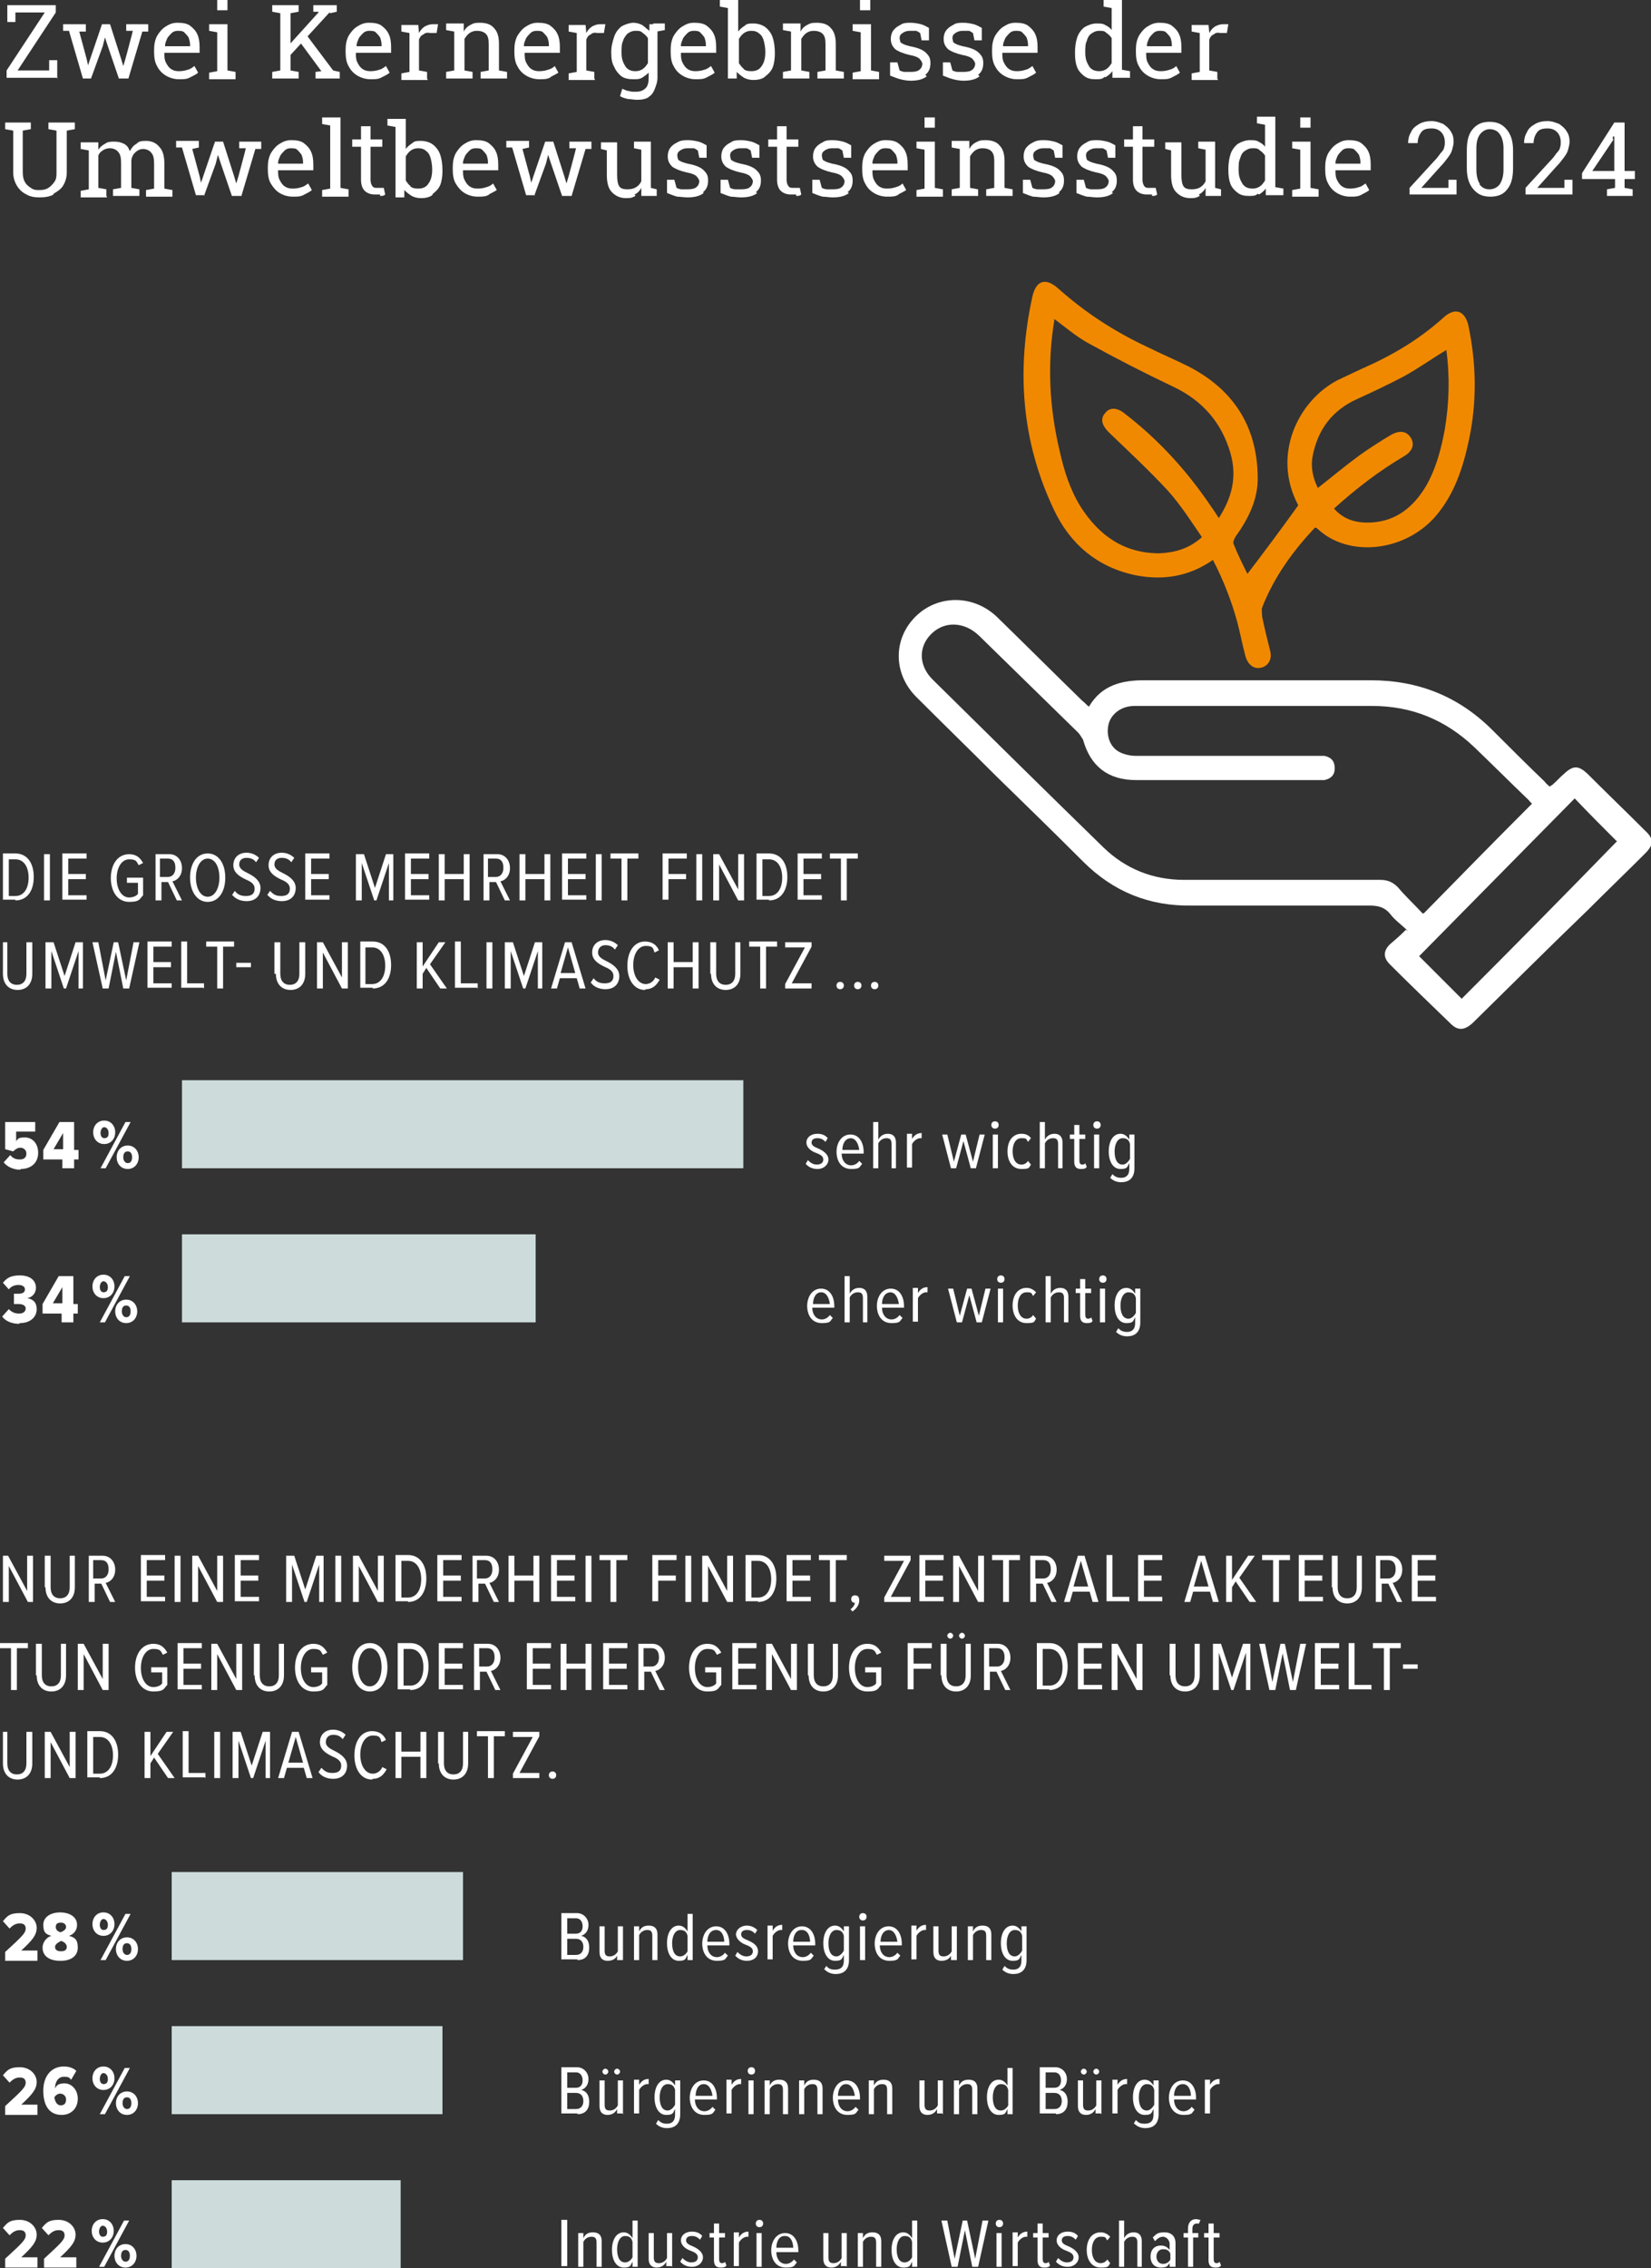 <?xml version="1.0" encoding="UTF-8"?>
<svg id="Ebene_1" xmlns="http://www.w3.org/2000/svg" version="1.1" viewBox="0 0 225 309.1">
  <rect x="0" y="0" width="225" height="309.1" fill="#333333" stroke="none"/>
  <!-- Generator: Adobe Illustrator 29.8.1, SVG Export Plug-In . SVG Version: 2.1.1 Build 2)  -->
  <defs>
    <style>
      .st0 {
        fill: #cddbdb;
      }

      .st1 {
        fill: #fff;
      }

      .st2 {
        fill: #f18900;
      }
    </style>
  </defs>
  <g>
    <path class="st1" d="M219.8,19v-.4c.1,0,.2,0,.2,0v4.7h-3l2.9-4.3ZM222.5,26.7v-.9l-1.1-.2v-1.2h1.4v-1.1h-1.4v-6.6h-1.4l-4.4,6.9v.8h4.5v1.2l-1.1.2v.9h3.6ZM214.3,26.7v-2.2h-1.1v1.1h-3.7s2.6-2.9,2.6-2.9c.4-.4.7-.8,1-1.2.3-.4.5-.7.6-1.1.1-.4.2-.7.2-1.1,0-.5-.1-1-.4-1.4-.2-.4-.6-.7-1-1-.5-.2-1-.4-1.6-.4s-1.2.1-1.7.4c-.5.3-.9.6-1.1,1.1-.3.5-.4,1-.4,1.5h0s1.3,0,1.3,0c0-.6.2-1.1.5-1.5.3-.4.8-.5,1.4-.5s1,.2,1.3.5c.3.3.5.8.5,1.3s0,.5-.1.8c0,.2-.2.5-.5.8-.2.3-.5.7-.9,1.1l-3.3,3.6v.9h6.4ZM201.7,25.1c-.3-.4-.5-1.1-.5-2v-2.9c0-.9.2-1.5.5-1.9.3-.4.8-.7,1.3-.7s1.1.2,1.4.7c.3.4.5,1.1.5,1.9v2.9c0,.9-.2,1.5-.5,2-.3.4-.8.7-1.4.7s-1-.2-1.4-.7M205.4,25.8c.6-.7.8-1.7.8-2.9v-2.4c0-1.3-.3-2.2-.9-2.9-.6-.7-1.3-1-2.3-1s-1.7.3-2.3,1c-.6.7-.8,1.7-.8,2.9v2.4c0,1.3.3,2.2.9,2.9s1.3,1,2.3,1,1.8-.3,2.3-1M198.5,26.7v-2.2h-1.1v1.1h-3.7s2.6-2.9,2.6-2.9c.4-.4.7-.8,1-1.2.3-.4.5-.7.6-1.1.1-.4.2-.7.2-1.1,0-.5-.1-1-.4-1.4-.2-.4-.6-.7-1-1-.5-.2-1-.4-1.6-.4s-1.2.1-1.7.4c-.5.3-.9.6-1.1,1.1-.3.5-.4,1-.4,1.5h0s1.3,0,1.3,0c0-.6.2-1.1.5-1.5.3-.4.8-.5,1.4-.5s1,.2,1.3.5c.3.3.5.8.5,1.3s0,.5-.1.8c0,.2-.2.5-.5.8-.2.3-.5.7-.9,1.1l-3.3,3.6v.9h6.4ZM182,22.2c0-.4.2-.7.3-1,.2-.3.4-.5.6-.7.2-.2.5-.3.8-.3s.7,0,.9.2c.2.2.4.4.6.7.1.3.2.6.2,1v.2h-3.4ZM185.6,26.5c.4-.2.8-.4,1-.6l-.5-.9c-.3.2-.5.4-.9.5-.3.1-.7.2-1.2.2s-.8-.1-1.1-.3c-.3-.2-.5-.5-.7-.9-.2-.4-.2-.8-.2-1.3h0s4.8,0,4.8,0v-.8c0-.7-.1-1.3-.3-1.7-.2-.5-.6-.9-1-1.2-.4-.3-1-.4-1.7-.4s-1.1.2-1.6.5c-.5.3-.9.8-1.2,1.3-.3.6-.4,1.2-.4,1.9v.3c0,.7.1,1.4.4,1.9.3.6.7,1,1.2,1.3.5.3,1.1.5,1.8.5s1.1,0,1.6-.3M178.6,16h-1.4v1.4h1.4v-1.4ZM179.7,26.7v-.9l-1.1-.2v-6.3h-2.5v.9l1.1.2v5.3l-1.1.2v.9h3.6ZM169.3,25c-.3-.5-.5-1-.5-1.8h0c0-.7,0-1.2.2-1.6.1-.4.3-.8.6-1,.3-.2.6-.4,1.1-.4s.7,0,1,.3c.3.2.5.4.7.7v3.4c-.2.3-.4.6-.7.8-.3.2-.6.3-1,.3-.6,0-1.1-.2-1.4-.7M171.6,26.5c.3-.2.6-.4.9-.8v.9h2.4v-.9l-1.1-.2v-9.6h-2.5v.9l1.1.2v3c-.2-.3-.5-.5-.9-.7-.3-.2-.7-.2-1.2-.2s-1.1.2-1.6.5c-.4.3-.8.8-1,1.4-.2.6-.3,1.3-.3,2.1h0c0,.9.1,1.5.3,2,.2.5.6.9,1,1.2.4.3.9.4,1.5.4s.9,0,1.2-.3M163.4,26.5c.4-.2.7-.5.9-.9v1.1h2.1v-.9l-.8-.2v-6.3h-2.3v.9l1,.2v4.3c-.2.4-.4.6-.7.8-.3.2-.7.3-1.2.3s-.9-.1-1.1-.4-.3-.8-.3-1.6v-4.4h-2.2v.9l.8.2v3.3c0,1.1.2,1.9.7,2.4.5.5,1.1.8,1.9.8s.9-.1,1.3-.3M157,26.7c.3,0,.5,0,.7-.2l-.2-.9c-.1,0-.3,0-.5,0-.2,0-.4,0-.5,0-.2,0-.4,0-.6-.3-.1-.2-.2-.4-.2-.8v-4.5h1.6v-1h-1.6v-1.8h-1.3v1.8h-1.2v1h1.2v4.5c0,.7.2,1.2.5,1.5.3.3.8.5,1.3.5s.5,0,.8,0M151.5,26.2c.5-.4.7-.9.7-1.6s-.2-1-.6-1.4c-.4-.4-1.1-.7-2.2-.9-.4-.1-.7-.2-.9-.3-.2-.1-.4-.2-.4-.3,0-.1-.1-.3-.1-.5,0-.3.1-.5.4-.7.3-.2.6-.3,1-.3s.5,0,.8,0c.2,0,.4.2.6.3l.2,1h1v-1.7c-.4-.2-.7-.4-1.1-.5-.4-.1-.9-.2-1.4-.2s-1,0-1.4.3c-.4.2-.7.4-1,.8-.2.3-.3.7-.3,1.1,0,.6.2,1,.6,1.4.4.3,1.1.6,2,.8.6.1,1.1.3,1.3.5.2.2.4.5.4.7s-.1.6-.4.8c-.2.2-.6.3-1.2.3s-.5,0-.8,0c-.2,0-.5-.1-.7-.2l-.3-1.1h-1v1.8c.5.2,1,.4,1.4.5.4,0,.9.1,1.4.1,1,0,1.7-.2,2.2-.6M144.3,26.2c.5-.4.7-.9.7-1.6s-.2-1-.6-1.4c-.4-.4-1.1-.7-2.2-.9-.4-.1-.7-.2-.9-.3-.2-.1-.4-.2-.4-.3,0-.1-.1-.3-.1-.5,0-.3.1-.5.4-.7.3-.2.6-.3,1-.3s.5,0,.8,0c.2,0,.4.2.6.3l.2,1h1v-1.7c-.4-.2-.7-.4-1.1-.5-.4-.1-.9-.2-1.4-.2s-1,0-1.5.3c-.4.2-.7.4-1,.8-.2.3-.3.7-.3,1.1,0,.6.2,1,.6,1.4.4.3,1.1.6,2,.8.6.1,1.1.3,1.3.5.2.2.4.5.4.7s-.1.6-.4.8c-.2.2-.6.3-1.2.3s-.5,0-.8,0c-.2,0-.5-.1-.7-.2l-.3-1.1h-1v1.8c.5.2,1,.4,1.4.5.4,0,.9.1,1.4.1,1,0,1.7-.2,2.2-.6M133.3,26.7v-.9l-1.1-.2v-4.3c.2-.3.4-.6.7-.8.3-.2.6-.3,1-.3s.9.1,1.2.4c.3.3.4.7.4,1.4v3.6l-1.1.2v.9h3.6v-.9l-1.1-.2v-3.6c0-1-.2-1.7-.7-2.2-.4-.5-1.1-.7-1.9-.7s-.9.1-1.3.3c-.4.2-.7.5-.9.9v-1.1h-2.4v.9l1.1.2v5.3l-1.1.2v.9h3.6ZM127.4,16h-1.4v1.4h1.4v-1.4ZM128.5,26.7v-.9l-1.1-.2v-6.3h-2.5v.9l1.1.2v5.3l-1.1.2v.9h3.6ZM118.9,22.2c0-.4.2-.7.3-1,.2-.3.4-.5.6-.7.2-.2.5-.3.8-.3s.7,0,.9.2c.2.2.4.4.6.7.1.3.2.6.2,1v.2h-3.4ZM122.4,26.5c.4-.2.8-.4,1.1-.6l-.5-.9c-.2.2-.5.4-.9.5-.3.1-.7.2-1.2.2s-.8-.1-1.1-.3c-.3-.2-.5-.5-.7-.9-.2-.4-.2-.8-.2-1.3h0s4.8,0,4.8,0v-.8c0-.7-.1-1.3-.3-1.7-.2-.5-.6-.9-1-1.2-.4-.3-1-.4-1.7-.4s-1.1.2-1.6.5c-.5.3-.9.8-1.2,1.3-.3.6-.4,1.2-.4,1.9v.3c0,.7.1,1.4.4,1.9.3.6.7,1,1.2,1.3.5.3,1.1.5,1.8.5s1.1,0,1.6-.3M115.5,26.2c.5-.4.7-.9.7-1.6s-.2-1-.6-1.4c-.4-.4-1.1-.7-2.2-.9-.4-.1-.7-.2-.9-.3-.2-.1-.4-.2-.4-.3,0-.1-.1-.3-.1-.5,0-.3.1-.5.4-.7.3-.2.6-.3,1-.3s.5,0,.8,0c.2,0,.4.2.6.3l.2,1h1v-1.7c-.4-.2-.7-.4-1.1-.5-.4-.1-.9-.2-1.4-.2s-1,0-1.4.3c-.4.2-.7.4-1,.8-.2.3-.3.7-.3,1.1,0,.6.2,1,.6,1.4.4.3,1.1.6,2,.8.6.1,1.1.3,1.3.5.2.2.4.5.4.7s-.1.6-.4.8c-.2.2-.6.3-1.2.3s-.5,0-.8,0c-.2,0-.5-.1-.7-.2l-.3-1.1h-1v1.8c.5.2,1,.4,1.4.5.4,0,.9.1,1.4.1,1,0,1.7-.2,2.2-.6M108.5,26.7c.3,0,.5,0,.7-.2l-.2-.9c-.1,0-.3,0-.5,0-.2,0-.4,0-.5,0-.2,0-.4,0-.6-.3-.1-.2-.2-.4-.2-.8v-4.5h1.6v-1h-1.6v-1.8h-1.3v1.8h-1.2v1h1.2v4.5c0,.7.2,1.2.5,1.5.3.3.8.5,1.3.5s.5,0,.8,0M103,26.2c.5-.4.7-.9.7-1.6s-.2-1-.6-1.4c-.4-.4-1.1-.7-2.2-.9-.4-.1-.7-.2-.9-.3-.2-.1-.4-.2-.4-.3,0-.1-.1-.3-.1-.5,0-.3.1-.5.4-.7.3-.2.6-.3,1-.3s.5,0,.8,0c.2,0,.4.2.6.3l.2,1h1v-1.7c-.4-.2-.7-.4-1.1-.5-.4-.1-.9-.2-1.4-.2s-1,0-1.4.3c-.4.2-.7.4-1,.8-.2.3-.3.7-.3,1.1,0,.6.2,1,.6,1.4.4.3,1.1.6,2,.8.6.1,1.1.3,1.3.5.2.2.4.5.4.7s-.1.6-.4.8c-.2.2-.6.3-1.2.3s-.5,0-.8,0c-.2,0-.5-.1-.7-.2l-.3-1.1h-1v1.8c.5.2,1,.4,1.4.5.4,0,.9.1,1.4.1,1,0,1.7-.2,2.2-.6M95.8,26.2c.5-.4.7-.9.7-1.6s-.2-1-.6-1.4c-.4-.4-1.1-.7-2.2-.9-.4-.1-.7-.2-.9-.3-.2-.1-.4-.2-.4-.3,0-.1-.1-.3-.1-.5,0-.3.1-.5.4-.7.3-.2.6-.3,1-.3s.5,0,.8,0c.2,0,.4.2.6.3l.2,1h1v-1.7c-.4-.2-.7-.4-1.1-.5-.4-.1-.9-.2-1.4-.2s-1,0-1.5.3c-.4.2-.7.4-1,.8-.2.3-.3.7-.3,1.1,0,.6.2,1,.6,1.4.4.3,1.1.6,2,.8.6.1,1.1.3,1.3.5.2.2.4.5.4.7s-.1.6-.4.8c-.2.2-.6.3-1.2.3s-.5,0-.8,0c-.2,0-.5-.1-.7-.2l-.3-1.1h-1v1.8c.5.2,1,.4,1.4.5.4,0,.9.1,1.4.1,1,0,1.7-.2,2.2-.6M86.5,26.5c.4-.2.7-.5.9-.9v1.1h2.1v-.9l-.8-.2v-6.3h-2.3v.9l1,.2v4.3c-.2.4-.4.6-.7.8-.3.2-.7.3-1.2.3s-.9-.1-1.1-.4c-.2-.3-.3-.8-.3-1.6v-4.4h-2.2v.9l.8.2v3.3c0,1.1.2,1.9.7,2.4.5.5,1.1.8,1.9.8s.9-.1,1.3-.3M72.8,26.7l1.6-4.4.3-1.2h0s.4,1.2.4,1.2l1.5,4.4h1.3l1.9-6.4h.8v-1h-3v.9h.9c0,.1-1,3.8-1,3.8l-.3,1h0l-.3-1-1.5-4.7h-1.1l-1.6,4.7-.3.9h0l-.2-.9-1-3.7.9-.2v-.9h-3.1v.9h.8c0,0,1.9,6.5,1.9,6.5h1.2ZM63.1,22.2c0-.4.2-.7.3-1,.2-.3.4-.5.6-.7.2-.2.5-.3.8-.3s.7,0,.9.2c.2.2.4.4.6.7.1.3.2.6.2,1v.2h-3.4ZM66.6,26.5c.4-.2.8-.4,1.1-.6l-.5-.9c-.2.2-.5.4-.9.5-.3.1-.7.2-1.2.2s-.8-.1-1.1-.3c-.3-.2-.5-.5-.7-.9-.2-.4-.2-.8-.2-1.3h0s4.8,0,4.8,0v-.8c0-.7-.1-1.3-.3-1.7-.2-.5-.6-.9-1-1.2-.4-.3-1-.4-1.7-.4s-1.1.2-1.6.5c-.5.3-.9.8-1.2,1.3-.3.6-.4,1.2-.4,1.9v.3c0,.7.1,1.4.4,1.9s.7,1,1.2,1.3c.5.3,1.1.5,1.8.5s1.1,0,1.6-.3M56,25.4c-.3-.2-.5-.5-.7-.8v-3.3c.2-.3.4-.6.7-.8.3-.2.6-.3,1-.3s.8.1,1.1.4c.3.2.5.6.6,1,.1.4.2.9.2,1.5h0c0,.9-.2,1.5-.5,1.9-.3.5-.8.7-1.4.7s-.8-.1-1.1-.3M59,26.4c.4-.3.8-.7,1-1.2.2-.5.3-1.2.3-1.9h0c0-.9-.1-1.6-.3-2.2-.2-.6-.6-1.1-1-1.4-.4-.3-1-.5-1.6-.5s-.9,0-1.2.3c-.3.2-.6.4-.9.8v-4.1h-2.5v.9l1.1.2v9.6h1.2v-1c.4.4.7.6,1,.8.4.2.8.3,1.3.3s1.1-.1,1.5-.4M51.8,26.7c.3,0,.5,0,.7-.2l-.2-.9c-.1,0-.3,0-.5,0-.2,0-.4,0-.5,0-.2,0-.4,0-.6-.3-.1-.2-.2-.4-.2-.8v-4.5h1.6v-1h-1.6v-1.8h-1.3v1.8h-1.2v1h1.2v4.5c0,.7.2,1.2.5,1.5.3.3.8.5,1.3.5s.5,0,.8,0M47.5,26.7v-.9l-1.1-.2v-9.6h-2.5v.9l1.1.2v8.6l-1.1.2v.9h3.6ZM37.9,22.2c0-.4.2-.7.3-1,.2-.3.4-.5.6-.7.2-.2.5-.3.8-.3s.7,0,.9.2c.2.2.4.4.6.7.1.3.2.6.2,1v.2h-3.4ZM41.5,26.5c.4-.2.8-.4,1-.6l-.5-.9c-.3.2-.5.4-.9.5-.3.1-.7.2-1.2.2s-.8-.1-1.1-.3c-.3-.2-.5-.5-.7-.9-.2-.4-.2-.8-.2-1.3h0s4.8,0,4.8,0v-.8c0-.7-.1-1.3-.3-1.7-.2-.5-.6-.9-1-1.2-.4-.3-1-.4-1.7-.4s-1.1.2-1.6.5c-.5.3-.9.8-1.2,1.3-.3.6-.4,1.2-.4,1.9v.3c0,.7.1,1.4.4,1.9s.7,1,1.2,1.3c.5.3,1.1.5,1.8.5s1.1,0,1.6-.3M27.8,26.7l1.6-4.4.3-1.2h0s.4,1.2.4,1.2l1.5,4.4h1.3l1.9-6.4h.8v-1h-3v.9h.9c0,.1-1,3.8-1,3.8l-.3,1h0l-.3-1-1.5-4.7h-1.1l-1.6,4.7-.3.9h0l-.2-.9-1-3.7.9-.2v-.9h-3.1v.9h.8c0,0,1.9,6.5,1.9,6.5h1.2ZM14.5,26.7v-.9l-1.1-.2v-4.4c.1-.3.3-.5.6-.7.3-.2.6-.3,1-.3s.9.2,1.1.5c.3.3.4.8.4,1.5v3.4l-1.1.2v.9h3.6v-.9l-1.1-.2v-3.6c0-.5.2-.9.5-1.2.3-.3.7-.5,1.1-.5s.9.2,1.1.5c.3.3.4.8.4,1.5v3.4l-1.1.2v.9h3.6v-.9l-1.1-.2v-3.4c0-1-.2-1.8-.7-2.3-.4-.5-1-.8-1.8-.8s-1,.1-1.3.4c-.4.2-.7.6-.9,1-.2-.5-.4-.8-.8-1-.4-.2-.8-.3-1.3-.3s-.9,0-1.3.3c-.4.2-.7.5-.9.8v-1h-2.4v.9l1.1.2v5.3l-1.1.2v.9h3.6ZM7.3,26.4c.5-.3,1-.6,1.3-1.1.3-.5.5-1.1.5-1.8v-5.7l1.1-.2v-.9h-3.6v.9l1.1.2v5.7c0,.5,0,.9-.3,1.3-.2.3-.5.6-.8.8-.3.2-.7.3-1.2.3s-.8,0-1.2-.3c-.3-.2-.6-.4-.8-.8-.2-.3-.3-.8-.3-1.3v-5.7l1.1-.2v-.9H.7v.9l1.1.2v5.7c0,.7.2,1.3.5,1.8.3.5.7.9,1.3,1.2.5.3,1.1.4,1.8.4s1.4-.1,1.9-.4"/>
    <path class="st1" d="M165.9,10.7v-.9l-1.1-.2v-4.2c.1-.3.3-.6.6-.7.2-.2.5-.3.9-.2h.9c0,0,.2-1.2.2-1.2,0,0-.2,0-.3,0-.1,0-.3,0-.4,0-.4,0-.7.1-1.1.3-.3.2-.6.5-.8.9h0c0-.1-.1-1.1-.1-1.1h-2.3v.9l1.1.2v5.3l-1.1.2v.9h3.6ZM156.3,6.2c0-.4.2-.7.3-1,.2-.3.4-.5.6-.7.2-.2.5-.3.8-.3s.7,0,.9.2c.2.2.4.4.6.7.1.3.2.6.2,1v.2h-3.4ZM159.8,10.5c.4-.2.8-.4,1-.6l-.5-.9c-.2.2-.5.4-.9.5-.3.1-.7.2-1.2.2s-.8-.1-1.1-.3c-.3-.2-.5-.5-.7-.9-.2-.4-.2-.8-.2-1.3h0s4.8,0,4.8,0v-.8c0-.7-.1-1.3-.3-1.7-.2-.5-.6-.9-1-1.2-.4-.3-1-.4-1.7-.4s-1.1.2-1.6.5c-.5.3-.9.8-1.2,1.3-.3.6-.4,1.2-.4,1.9v.3c0,.7.1,1.4.4,1.9.3.6.7,1,1.2,1.3.5.3,1.1.5,1.8.5s1.1,0,1.6-.3M148.4,9c-.3-.5-.5-1-.5-1.8h0c0-.7,0-1.2.2-1.6.1-.4.3-.8.6-1,.3-.2.6-.4,1.1-.4s.7,0,1,.3c.3.2.5.4.7.7v3.4c-.2.3-.4.6-.7.8-.3.2-.6.3-1,.3-.6,0-1.1-.2-1.4-.7M150.7,10.5c.3-.2.6-.4.9-.8v.9h2.4v-.9l-1.1-.2V0h-2.5v.9l1.1.2v3c-.2-.3-.5-.5-.9-.7-.3-.2-.7-.2-1.2-.2s-1.1.2-1.6.5c-.4.3-.8.8-1,1.4-.2.6-.3,1.3-.3,2.1h0c0,.9.1,1.5.3,2,.2.5.6.9,1,1.2.4.3.9.4,1.5.4s.9,0,1.2-.3M136.7,6.2c0-.4.2-.7.3-1,.2-.3.4-.5.6-.7.2-.2.5-.3.8-.3s.7,0,.9.2c.2.2.4.4.6.7.1.3.2.6.2,1v.2h-3.4ZM140.2,10.5c.4-.2.8-.4,1-.6l-.5-.9c-.3.2-.5.4-.9.5-.3.1-.7.2-1.2.2s-.8-.1-1.1-.3c-.3-.2-.5-.5-.7-.9s-.2-.8-.2-1.3h0s4.8,0,4.8,0v-.8c0-.7-.1-1.3-.3-1.7-.2-.5-.6-.9-1-1.2-.4-.3-1-.4-1.7-.4s-1.1.2-1.6.5c-.5.3-.9.8-1.2,1.3-.3.6-.4,1.2-.4,1.9v.3c0,.7.1,1.4.4,1.9.3.6.7,1,1.2,1.3.5.3,1.1.5,1.8.5s1.1,0,1.6-.3M133.3,10.2c.5-.4.7-.9.7-1.6s-.2-1-.6-1.4c-.4-.4-1.1-.7-2.2-.9-.4-.1-.7-.2-.9-.3-.2-.1-.4-.2-.4-.3,0-.1-.1-.3-.1-.5,0-.3.1-.5.4-.7.3-.2.6-.3,1-.3s.5,0,.8,0c.2,0,.4.2.6.3l.2,1h1v-1.7c-.4-.2-.7-.4-1.1-.5-.4-.1-.9-.2-1.4-.2s-1,0-1.4.3c-.4.2-.7.4-1,.8-.2.3-.3.7-.3,1.1,0,.6.2,1,.6,1.4.4.3,1.1.6,2,.8.6.1,1.1.3,1.3.5.2.2.4.5.4.7s-.1.6-.4.8c-.2.2-.6.3-1.2.3s-.5,0-.8,0c-.2,0-.5-.1-.7-.2l-.3-1.1h-1v1.8c.5.2,1,.4,1.4.5.4.1.9.2,1.4.2,1,0,1.7-.2,2.2-.6M126.1,10.2c.5-.4.7-.9.7-1.6s-.2-1-.6-1.4c-.4-.4-1.1-.7-2.2-.9-.4-.1-.7-.2-.9-.3-.2-.1-.4-.2-.4-.3,0-.1-.1-.3-.1-.5,0-.3.1-.5.4-.7.3-.2.6-.3,1-.3s.5,0,.8,0c.2,0,.4.2.6.3l.2,1h1v-1.7c-.4-.2-.7-.4-1.1-.5-.4-.1-.9-.2-1.4-.2s-1,0-1.4.3c-.4.2-.7.4-1,.8-.2.3-.3.7-.3,1.1,0,.6.2,1,.6,1.4.4.3,1.1.6,2,.8.6.1,1.1.3,1.3.5.2.2.4.5.4.7s-.1.6-.4.8c-.2.2-.6.3-1.2.3s-.5,0-.8,0c-.2,0-.5-.1-.7-.2l-.3-1.1h-1v1.8c.5.2,1,.4,1.4.5.4.1.9.2,1.4.2,1,0,1.7-.2,2.2-.6M118.6,0h-1.4v1.4h1.4V0ZM119.8,10.7v-.9l-1.1-.2V3.3h-2.5v.9l1.1.2v5.3l-1.1.2v.9h3.6ZM110.3,10.7v-.9l-1.1-.2v-4.3c.2-.3.4-.6.7-.8.3-.2.6-.3,1-.3s.9.1,1.2.4c.3.3.4.7.4,1.4v3.6l-1.1.2v.9h3.6v-.9l-1.1-.2v-3.6c0-1-.2-1.7-.7-2.2-.4-.5-1.1-.7-1.9-.7s-.9.1-1.3.3c-.4.2-.7.5-.9.9v-1.1h-2.4v.9l1.1.2v5.3l-1.1.2v.9h3.6ZM101.4,9.4c-.3-.2-.5-.5-.7-.8v-3.3c.2-.3.4-.6.7-.8.3-.2.6-.3,1-.3s.8.1,1.1.4c.3.2.5.6.6,1,.1.4.2.9.2,1.5h0c0,.9-.2,1.5-.5,1.9-.3.5-.8.7-1.4.7s-.8-.1-1.1-.3M104.3,10.4c.4-.3.8-.7,1-1.2.2-.5.3-1.2.3-1.9h0c0-.9-.1-1.6-.3-2.2-.2-.6-.6-1.1-1-1.4-.4-.3-1-.5-1.6-.5s-.9,0-1.2.3c-.3.2-.6.4-.9.8V0h-2.5v.9l1.1.2v9.6h1.2v-.9c.4.4.7.6,1,.8.4.2.8.3,1.3.3s1.1-.1,1.5-.4M92.8,6.2c0-.4.2-.7.3-1,.2-.3.4-.5.6-.7.2-.2.5-.3.8-.3s.7,0,.9.2c.2.2.4.4.6.7.1.3.2.6.2,1v.2h-3.4ZM96.4,10.5c.4-.2.8-.4,1-.6l-.5-.9c-.3.2-.5.4-.9.5-.3.1-.7.2-1.2.2s-.8-.1-1.1-.3c-.3-.2-.5-.5-.7-.9-.2-.4-.2-.8-.2-1.3h0s4.8,0,4.8,0v-.8c0-.7-.1-1.3-.3-1.7-.2-.5-.6-.9-1-1.2-.4-.3-1-.4-1.7-.4s-1.1.2-1.6.5c-.5.3-.9.8-1.2,1.3-.3.6-.4,1.2-.4,1.9v.3c0,.7.1,1.4.4,1.9.3.6.7,1,1.2,1.3.5.3,1.1.5,1.8.5s1.1,0,1.6-.3M90.6,4.1v-.9h-1.6l.5,1.1,1.1-.2ZM85.2,9c-.3-.5-.5-1-.5-1.8h0c0-.7,0-1.2.2-1.6.1-.4.4-.8.6-1,.3-.2.6-.4,1.1-.4s.7,0,1,.3c.3.2.5.4.7.7v3.4c-.2.3-.4.6-.7.8-.3.2-.6.3-1,.3-.6,0-1.1-.2-1.4-.7M88.2,13.3c.5-.2.8-.6,1-1.1.2-.5.4-1,.4-1.6V3.3h-1.1v.9c-.4-.3-.7-.6-1-.8-.4-.2-.8-.3-1.2-.3s-1.1.2-1.6.5c-.4.3-.8.8-1,1.4-.2.6-.4,1.3-.4,2.1h0c0,.9.1,1.5.4,2,.2.5.6,1,1,1.3.4.3,1,.4,1.6.4s.8,0,1.2-.2c.3-.2.6-.4.9-.7v.7c0,.6-.1,1.1-.4,1.4-.3.3-.7.5-1.3.5s-.7,0-1-.1c-.3,0-.6-.2-.9-.3l-.3,1c.3.2.7.3,1.1.4.4,0,.8.1,1.2.1.7,0,1.2-.1,1.7-.4M81,10.7v-.9l-1.1-.2v-4.2c.1-.3.3-.6.6-.7.2-.2.5-.3.9-.2h.9c0,0,.2-1.2.2-1.2,0,0-.2,0-.3,0-.1,0-.3,0-.4,0-.4,0-.7.1-1.1.3-.3.2-.6.5-.8.9h0c0-.1-.1-1.1-.1-1.1h-2.3v.9l1.1.2v5.3l-1.1.2v.9h3.6ZM71.4,6.2c0-.4.2-.7.3-1,.2-.3.4-.5.6-.7.2-.2.5-.3.8-.3s.7,0,.9.2c.2.2.4.4.6.7.1.3.2.6.2,1v.2h-3.4ZM75,10.5c.4-.2.8-.4,1.1-.6l-.5-.9c-.2.2-.5.4-.9.5-.3.1-.7.2-1.2.2s-.8-.1-1.1-.3c-.3-.2-.5-.5-.7-.9s-.2-.8-.2-1.3h0s4.8,0,4.8,0v-.8c0-.7-.1-1.3-.3-1.7-.2-.5-.6-.9-1-1.2-.4-.3-1-.4-1.7-.4s-1.1.2-1.6.5c-.5.3-.9.8-1.2,1.3-.3.6-.4,1.2-.4,1.9v.3c0,.7.1,1.4.4,1.9.3.6.7,1,1.2,1.3.5.3,1.1.5,1.8.5s1.1,0,1.6-.3M64.4,10.7v-.9l-1.1-.2v-4.3c.2-.3.4-.6.7-.8.3-.2.6-.3,1-.3s.9.1,1.2.4c.3.3.4.7.4,1.4v3.6l-1.1.2v.9h3.6v-.9l-1.1-.2v-3.6c0-1-.2-1.7-.7-2.2-.4-.5-1.1-.7-1.9-.7s-.9.1-1.3.3c-.4.2-.7.5-.9.9v-1.1h-2.4v.9l1.1.2v5.3l-1.1.2v.9h3.6ZM58.2,10.7v-.9l-1.1-.2v-4.2c.1-.3.3-.6.6-.7.2-.2.5-.3.9-.2h.9c0,0,.2-1.2.2-1.2,0,0-.2,0-.3,0-.1,0-.3,0-.4,0-.4,0-.7.1-1.1.3-.3.2-.6.5-.8.9h0c0-.1-.1-1.1-.1-1.1h-2.3v.9l1.1.2v5.3l-1.1.2v.9h3.6ZM48.6,6.2c0-.4.2-.7.3-1,.2-.3.4-.5.6-.7.2-.2.5-.3.8-.3s.7,0,.9.2c.2.2.4.4.6.7.1.3.2.6.2,1v.2h-3.4ZM52.1,10.5c.4-.2.8-.4,1-.6l-.5-.9c-.3.2-.5.4-.9.5-.3.1-.7.2-1.2.2s-.8-.1-1.1-.3c-.3-.2-.5-.5-.7-.9-.2-.4-.2-.8-.2-1.3h0s4.8,0,4.8,0v-.8c0-.7-.1-1.3-.3-1.7-.2-.5-.6-.9-1-1.2-.4-.3-1-.4-1.7-.4s-1.1.2-1.6.5c-.5.3-.9.8-1.2,1.3-.3.6-.4,1.2-.4,1.9v.3c0,.7.1,1.4.4,1.9.3.6.7,1,1.2,1.3.5.3,1.1.5,1.8.5s1.1,0,1.6-.3M46.3,10.7v-.9l-.9-.2-3.6-4.8-.8,1.1,2.8,3.8h0s-.8.1-.8.1v.9h3.3ZM40.7,10.7v-.9l-1.1-.2V1.8l1.1-.2v-.9h-3.6v.9l1.1.2v7.8l-1.1.2v.9h3.6ZM45,1.8l.9-.2v-.9h-3.2v.9h.7c0,0,0,.1,0,.1l-4.7,5.2.7.8,5.5-6ZM31,0h-1.4v1.4h1.4V0ZM32.1,10.7v-.9l-1.1-.2V3.3h-2.5v.9l1.1.2v5.3l-1.1.2v.9h3.6ZM22.5,6.2c0-.4.2-.7.3-1,.2-.3.4-.5.6-.7.2-.2.5-.3.8-.3s.7,0,.9.2c.2.2.4.4.6.7.1.3.2.6.2,1v.2h-3.4ZM26,10.5c.4-.2.8-.4,1-.6l-.5-.9c-.3.2-.5.4-.9.5-.3.1-.7.2-1.2.2s-.8-.1-1.1-.3c-.3-.2-.5-.5-.7-.9-.2-.4-.2-.8-.2-1.3h0s4.8,0,4.8,0v-.8c0-.7-.1-1.3-.3-1.7-.2-.5-.6-.9-1-1.2-.4-.3-1-.4-1.7-.4s-1.1.2-1.6.5c-.5.3-.9.8-1.2,1.3-.3.6-.4,1.2-.4,1.9v.3c0,.7.1,1.4.4,1.9.3.6.7,1,1.2,1.3.5.3,1.1.5,1.8.5s1.1,0,1.6-.3M12.4,10.7l1.6-4.4.3-1.2h0s.4,1.2.4,1.2l1.5,4.4h1.3l1.9-6.4h.8v-1h-3v.9h.9c0,.1-1,3.8-1,3.8l-.3,1h0l-.3-1-1.5-4.7h-1.1l-1.6,4.7-.3.9h0l-.2-.9-1-3.7h.9v-1h-3.1v.9h.8c0,0,1.9,6.5,1.9,6.5h1.2ZM7.8,10.7v-2.5h-1.1v1.4H2.4L7.6,1.7v-1H1v2.3h1.1v-1.3h4L.9,9.6v1h7Z"/>
    <path class="st1" d="M118.7,134.3c0,.3.2.5.5.5s.5-.2.5-.5-.2-.5-.5-.5-.5.2-.5.5M116.4,134.3c0,.3.2.5.5.5s.5-.2.5-.5-.2-.5-.5-.5-.5.2-.5.5M114,134.3c0,.3.2.5.5.5s.5-.2.5-.5-.2-.5-.5-.5-.5.2-.5.5M110.6,134.7v-.7h-2.7l2.7-5v-.6h-3.6v.7h2.7l-2.7,5v.6h3.6ZM104.4,134.7v-5.7h1.5v-.7h-3.8v.7h1.5v5.7h.7ZM96.9,132.7c0,1.4.8,2.2,2,2.2s2-.8,2-2.2v-4.3h-.7v4.3c0,1-.5,1.5-1.3,1.5s-1.3-.5-1.3-1.5v-4.3h-.8v4.3ZM95.2,134.7v-6.3h-.8v2.7h-2.6v-2.7h-.8v6.3h.8v-2.9h2.6v2.9h.8ZM88,134.8c1,0,1.5-.6,1.9-1.3l-.6-.3c-.2.5-.7.9-1.3.9-1,0-1.7-1.1-1.7-2.6s.7-2.6,1.7-2.6,1,.3,1.2.9l.6-.3c-.3-.7-.9-1.2-1.9-1.2-1.5,0-2.4,1.4-2.4,3.3s.9,3.3,2.4,3.3M80.6,134c.4.5,1.1.8,1.9.8,1.3,0,1.9-.8,1.9-1.8s-.9-1.6-1.7-2c-.6-.3-1.2-.6-1.2-1.2s.4-1,1-1,1,.2,1.3.6l.4-.6c-.4-.4-1-.7-1.7-.7-1.1,0-1.8.7-1.8,1.7s.8,1.5,1.6,1.9c.7.3,1.3.6,1.3,1.3s-.4,1-1.2,1-1.2-.3-1.5-.7l-.4.6ZM78.4,132.6h-2l1-3.5,1,3.5ZM79.8,134.7l-1.9-6.3h-.9l-1.9,6.3h.8l.4-1.4h2.3l.4,1.4h.8ZM73.9,134.7v-6.3h-1l-1.5,4.6-1.5-4.6h-1.1v6.3h.8v-5.1l1.7,5.1h.3l1.7-5.1v5.1h.7ZM67.1,128.4h-.8v6.3h.8v-6.3ZM65.1,134.7v-.7h-2.3v-5.7h-.8v6.3h3ZM60.9,134.7l-2.3-3.3,2.1-3h-.9l-2.2,3.3v-3.3h-.8v6.3h.8v-2l.5-.8,1.9,2.8h.9ZM49.8,129.1h.9c1.2,0,1.8,1.1,1.8,2.5s-.6,2.5-1.8,2.5h-.9v-5ZM50.8,134.7c1.6,0,2.5-1.3,2.5-3.2s-.9-3.2-2.5-3.2h-1.7v6.3h1.7ZM47.4,134.7v-6.3h-.8v4.8l-2.6-4.8h-.8v6.3h.8v-4.9l2.6,4.9h.7ZM37.6,132.7c0,1.4.8,2.2,2,2.2s2-.8,2-2.2v-4.3h-.8v4.3c0,1-.5,1.5-1.3,1.5s-1.3-.5-1.3-1.5v-4.3h-.8v4.3ZM34.2,131.2h-2v.6h2v-.6ZM30.4,134.7v-5.7h1.5v-.7h-3.8v.7h1.5v5.7h.7ZM27.8,134.7v-.7h-2.3v-5.7h-.8v6.3h3ZM23.4,134.7v-.7h-2.5v-2.2h2.4v-.7h-2.4v-2.1h2.5v-.7h-3.3v6.3h3.3ZM17.6,134.7l1.4-6.3h-.8l-1,5.2-1.1-5.2h-.6l-1.1,5.2-1-5.2h-.8l1.4,6.3h.8l1-5,1,5h.8ZM11.3,134.7v-6.3h-1l-1.5,4.6-1.5-4.6h-1.1v6.3h.8v-5.1l1.7,5.1h.3l1.7-5.1v5.1h.7ZM.4,132.7c0,1.4.8,2.2,2,2.2s2-.8,2-2.2v-4.3h-.8v4.3c0,1-.5,1.5-1.3,1.5s-1.3-.5-1.3-1.5v-4.3H.4v4.3Z"/>
    <path class="st1" d="M115.4,122.7v-5.7h1.5v-.7h-3.8v.7h1.5v5.7h.7ZM112,122.7v-.7h-2.5v-2.2h2.4v-.7h-2.4v-2.1h2.5v-.7h-3.3v6.3h3.3ZM103.9,117.1h.9c1.2,0,1.8,1.1,1.8,2.5s-.6,2.5-1.8,2.5h-.9v-5ZM104.8,122.7c1.6,0,2.5-1.3,2.5-3.2s-.9-3.2-2.5-3.2h-1.7v6.3h1.7ZM101.4,122.7v-6.3h-.8v4.8l-2.6-4.8h-.8v6.3h.8v-4.9l2.6,4.9h.7ZM95.7,116.4h-.8v6.3h.8v-6.3ZM91.1,122.7v-2.9h2.4v-.7h-2.4v-2.1h2.5v-.7h-3.3v6.3h.8ZM85.5,122.7v-5.7h1.5v-.7h-3.8v.7h1.5v5.7h.7ZM82,116.4h-.8v6.3h.8v-6.3ZM79.9,122.7v-.7h-2.5v-2.2h2.4v-.7h-2.4v-2.1h2.5v-.7h-3.3v6.3h3.3ZM75,122.7v-6.3h-.8v2.7h-2.6v-2.7h-.8v6.3h.8v-2.9h2.6v2.9h.8ZM68.6,118.3c0,.7-.4,1.2-1,1.2h-1.1v-2.5h1.1c.7,0,1,.5,1,1.2M69.5,122.7l-1.3-2.6c.6-.1,1.3-.7,1.3-1.8s-.7-1.9-1.7-1.9h-1.9v6.3h.8v-2.5h.9l1.2,2.5h.9ZM64,122.7v-6.3h-.8v2.7h-2.6v-2.7h-.8v6.3h.8v-2.9h2.6v2.9h.8ZM58.5,122.7v-.7h-2.5v-2.2h2.4v-.7h-2.4v-2.1h2.5v-.7h-3.3v6.3h3.3ZM53.6,122.7v-6.3h-1l-1.5,4.6-1.5-4.6h-1.1v6.3h.8v-5.1l1.7,5.1h.3l1.7-5.1v5.1h.7ZM44.9,122.7v-.7h-2.5v-2.2h2.4v-.7h-2.4v-2.1h2.5v-.7h-3.3v6.3h3.3ZM36.5,122c.4.5,1.1.8,1.9.8,1.3,0,1.9-.8,1.9-1.8s-.9-1.6-1.7-2c-.6-.3-1.2-.6-1.2-1.2s.4-.9,1-.9,1,.2,1.3.6l.4-.6c-.4-.4-1-.7-1.7-.7-1.1,0-1.8.7-1.8,1.7s.8,1.5,1.6,1.9c.7.3,1.3.6,1.3,1.3s-.4,1-1.2,1-1.1-.3-1.5-.7l-.4.6ZM31.7,122c.4.5,1.1.8,1.9.8,1.3,0,1.9-.8,1.9-1.8s-.9-1.6-1.7-2c-.6-.3-1.2-.6-1.2-1.2s.4-.9,1-.9,1,.2,1.3.6l.4-.6c-.4-.4-1-.7-1.7-.7-1.1,0-1.8.7-1.8,1.7s.8,1.5,1.6,1.9c.7.3,1.3.6,1.3,1.3s-.4,1-1.2,1-1.2-.3-1.5-.7l-.4.6ZM29.9,119.6c0,1.4-.6,2.6-1.6,2.6s-1.6-1.2-1.6-2.6.6-2.6,1.6-2.6,1.6,1.1,1.6,2.6M25.9,119.6c0,1.8.9,3.3,2.4,3.3s2.4-1.4,2.4-3.3-.9-3.3-2.4-3.3-2.4,1.4-2.4,3.3M23.9,118.3c0,.7-.4,1.2-1,1.2h-1.1v-2.5h1.1c.7,0,1,.5,1,1.2M24.8,122.7l-1.3-2.6c.6-.1,1.3-.7,1.3-1.8s-.7-1.9-1.7-1.9h-1.9v6.3h.8v-2.5h.9l1.2,2.5h.9ZM15.1,119.6c0,2,1,3.3,2.5,3.3s1.4-.4,1.9-.9v-2.4h-2.2v.7h1.5v1.5c-.2.3-.7.5-1.2.5-1,0-1.7-1.1-1.7-2.6s.7-2.6,1.7-2.6,1,.3,1.3.8l.6-.3c-.4-.7-.9-1.2-1.9-1.2-1.5,0-2.5,1.3-2.5,3.3M11.8,122.7v-.7h-2.5v-2.2h2.4v-.7h-2.4v-2.1h2.5v-.7h-3.3v6.3h3.3ZM6.8,116.4h-.8v6.3h.8v-6.3ZM1.2,117.1h.9c1.2,0,1.8,1.1,1.8,2.5s-.6,2.5-1.8,2.5h-.9v-5ZM2.1,122.7c1.6,0,2.5-1.3,2.5-3.2s-.9-3.2-2.5-3.2H.4v6.3h1.7Z"/>
    <path class="st1" d="M74.8,241.9c0,.3.2.5.5.5s.5-.2.5-.5-.2-.5-.5-.5-.5.2-.5.5M73.5,242.3v-.7h-2.7l2.7-5v-.6h-3.6v.7h2.7l-2.7,5v.6h3.6ZM67.3,242.3v-5.7h1.5v-.7h-3.8v.7h1.5v5.7h.8ZM59.8,240.3c0,1.4.8,2.2,2,2.2s2-.8,2-2.2v-4.3h-.7v4.3c0,1-.5,1.5-1.3,1.5s-1.3-.5-1.3-1.5v-4.3h-.8v4.3ZM58.1,242.3v-6.3h-.8v2.7h-2.6v-2.7h-.8v6.3h.8v-2.9h2.6v2.9h.8ZM50.8,242.4c1,0,1.5-.6,1.9-1.3l-.6-.3c-.2.5-.7.9-1.3.9-1,0-1.7-1.1-1.7-2.6s.7-2.6,1.7-2.6,1,.3,1.2.9l.6-.3c-.3-.7-.9-1.2-1.9-1.2-1.5,0-2.4,1.4-2.4,3.3s.9,3.3,2.4,3.3M43.5,241.6c.4.5,1.1.8,1.9.8,1.3,0,1.9-.8,1.9-1.8s-.9-1.6-1.7-2c-.6-.3-1.2-.6-1.2-1.2s.4-1,1-1,1,.2,1.3.6l.4-.6c-.4-.4-1-.7-1.7-.7-1.1,0-1.8.7-1.8,1.7s.8,1.5,1.6,1.9c.7.3,1.3.6,1.3,1.3s-.4,1-1.2,1-1.1-.3-1.5-.7l-.4.6ZM41.3,240.2h-2l1-3.5,1,3.5ZM42.6,242.3l-1.9-6.3h-.9l-1.9,6.3h.8l.4-1.4h2.3l.4,1.4h.8ZM36.8,242.3v-6.3h-1l-1.5,4.6-1.5-4.6h-1.1v6.3h.8v-5.1l1.7,5.1h.3l1.7-5.1v5.1h.7ZM30,236h-.8v6.3h.8v-6.3ZM28,242.3v-.7h-2.3v-5.7h-.8v6.3h3ZM23.8,242.3l-2.3-3.3,2.1-3h-.9l-2.2,3.3v-3.3h-.8v6.3h.8v-2l.5-.8,1.9,2.8h.9ZM12.7,236.7h.9c1.2,0,1.8,1.1,1.8,2.5s-.6,2.5-1.8,2.5h-.9v-5ZM13.6,242.3c1.6,0,2.5-1.3,2.5-3.2s-.9-3.2-2.5-3.2h-1.7v6.3h1.7ZM10.3,242.3v-6.3h-.8v4.8l-2.6-4.8h-.8v6.3h.8v-4.9l2.6,4.9h.7ZM.4,240.3c0,1.4.8,2.2,2,2.2s2-.8,2-2.2v-4.3h-.8v4.3c0,1-.5,1.5-1.3,1.5s-1.3-.5-1.3-1.5v-4.3H.4v4.3Z"/>
    <path class="st1" d="M193.2,226.8h-2v.6h2v-.6ZM189.4,230.3v-5.7h1.5v-.7h-3.8v.7h1.5v5.7h.7ZM186.9,230.3v-.7h-2.3v-5.7h-.8v6.3h3ZM182.5,230.3v-.7h-2.5v-2.2h2.4v-.7h-2.4v-2.1h2.5v-.7h-3.3v6.3h3.3ZM176.6,230.3l1.4-6.3h-.8l-1,5.2-1.1-5.2h-.6l-1.1,5.2-1-5.2h-.8l1.4,6.3h.8l1-5,1,5h.8ZM170.4,230.3v-6.3h-1l-1.5,4.6-1.5-4.6h-1.1v6.3h.8v-5.1l1.7,5.1h.3l1.7-5.1v5.1h.7ZM159.5,228.3c0,1.4.8,2.2,2,2.2s2-.8,2-2.2v-4.3h-.7v4.3c0,1-.5,1.5-1.3,1.5s-1.3-.5-1.3-1.5v-4.3h-.8v4.3ZM155.7,230.3v-6.3h-.8v4.8l-2.6-4.8h-.8v6.3h.8v-4.9l2.6,4.9h.7ZM150.2,230.3v-.7h-2.5v-2.2h2.4v-.7h-2.4v-2.1h2.5v-.7h-3.3v6.3h3.3ZM142.1,224.7h.9c1.2,0,1.8,1.1,1.8,2.5s-.6,2.5-1.8,2.5h-.9v-5ZM143,230.3c1.6,0,2.5-1.3,2.5-3.2s-.9-3.2-2.5-3.2h-1.7v6.3h1.7ZM136.9,225.9c0,.7-.4,1.2-1,1.2h-1.1v-2.5h1.1c.7,0,1,.5,1,1.2M137.7,230.3l-1.3-2.6c.6-.1,1.3-.7,1.3-1.8s-.7-1.9-1.7-1.9h-1.9v6.3h.8v-2.5h.9l1.2,2.5h.9ZM128.3,228.3c0,1.4.8,2.2,2,2.2s2-.8,2-2.2v-4.3h-.7v4.3c0,1-.5,1.5-1.3,1.5s-1.3-.5-1.3-1.5v-4.3h-.8v4.3ZM131.1,223.3c.2,0,.4-.2.4-.4s-.2-.4-.4-.4-.4.2-.4.4.2.4.4.4M129.5,223.3c.2,0,.4-.2.4-.4s-.2-.4-.4-.4-.4.2-.4.4.2.4.4.4M124.5,230.3v-2.9h2.4v-.7h-2.4v-2.1h2.5v-.7h-3.3v6.3h.8ZM115.7,227.2c0,2,1,3.3,2.5,3.3s1.4-.4,1.9-.9v-2.4h-2.2v.7h1.5v1.5c-.2.3-.7.5-1.2.5-1,0-1.7-1.1-1.7-2.6s.7-2.6,1.7-2.6,1,.3,1.3.8l.6-.3c-.4-.7-.9-1.2-1.9-1.2-1.5,0-2.5,1.3-2.5,3.3M110.2,228.3c0,1.4.8,2.2,2,2.2s2-.8,2-2.2v-4.3h-.7v4.3c0,1-.5,1.5-1.3,1.5s-1.3-.5-1.3-1.5v-4.3h-.8v4.3ZM108.6,230.3v-6.3h-.8v4.8l-2.6-4.8h-.8v6.3h.8v-4.9l2.6,4.9h.7ZM103.1,230.3v-.7h-2.5v-2.2h2.4v-.7h-2.4v-2.1h2.5v-.7h-3.3v6.3h3.3ZM93.9,227.2c0,2,1,3.3,2.5,3.3s1.4-.4,1.9-.9v-2.4h-2.2v.7h1.5v1.5c-.2.3-.7.5-1.2.5-1,0-1.7-1.1-1.7-2.6s.7-2.6,1.7-2.6,1,.3,1.3.8l.6-.3c-.4-.7-.9-1.2-1.9-1.2-1.5,0-2.5,1.3-2.5,3.3M89.8,225.9c0,.7-.4,1.2-1,1.2h-1.1v-2.5h1.1c.7,0,1,.5,1,1.2M90.6,230.3l-1.3-2.6c.6-.1,1.3-.7,1.3-1.8s-.7-1.9-1.7-1.9h-1.9v6.3h.8v-2.5h.9l1.2,2.5h.9ZM85.5,230.3v-.7h-2.5v-2.2h2.4v-.7h-2.4v-2.1h2.5v-.7h-3.3v6.3h3.3ZM80.6,230.3v-6.3h-.8v2.7h-2.6v-2.7h-.8v6.3h.8v-2.9h2.6v2.9h.8ZM75.1,230.3v-.7h-2.5v-2.2h2.4v-.7h-2.4v-2.1h2.5v-.7h-3.3v6.3h3.3ZM67.4,225.9c0,.7-.4,1.2-1,1.2h-1.1v-2.5h1.1c.7,0,1,.5,1,1.2M68.2,230.3l-1.3-2.6c.6-.1,1.3-.7,1.3-1.8s-.7-1.9-1.7-1.9h-1.9v6.3h.8v-2.5h.9l1.2,2.5h.9ZM63.1,230.3v-.7h-2.5v-2.2h2.4v-.7h-2.4v-2.1h2.5v-.7h-3.3v6.3h3.3ZM55,224.7h.9c1.2,0,1.8,1.1,1.8,2.5s-.6,2.5-1.8,2.5h-.9v-5ZM55.9,230.3c1.6,0,2.5-1.3,2.5-3.2s-.9-3.2-2.5-3.2h-1.7v6.3h1.7ZM52,227.2c0,1.4-.6,2.6-1.6,2.6s-1.6-1.2-1.6-2.6.6-2.6,1.6-2.6,1.6,1.1,1.6,2.6M48,227.2c0,1.8.9,3.3,2.4,3.3s2.4-1.4,2.4-3.3-.9-3.3-2.4-3.3-2.4,1.4-2.4,3.3M40.2,227.2c0,2,1,3.3,2.5,3.3s1.4-.4,1.9-.9v-2.4h-2.2v.7h1.5v1.5c-.2.3-.7.5-1.2.5-1,0-1.7-1.1-1.7-2.6s.7-2.6,1.7-2.6,1,.3,1.3.8l.6-.3c-.4-.7-.9-1.2-1.9-1.2-1.5,0-2.5,1.3-2.5,3.3M34.7,228.3c0,1.4.8,2.2,2,2.2s2-.8,2-2.2v-4.3h-.7v4.3c0,1-.5,1.5-1.3,1.5s-1.3-.5-1.3-1.5v-4.3h-.8v4.3ZM33,230.3v-6.3h-.8v4.8l-2.6-4.8h-.8v6.3h.8v-4.9l2.6,4.9h.7ZM27.5,230.3v-.7h-2.5v-2.2h2.4v-.7h-2.4v-2.1h2.5v-.7h-3.3v6.3h3.3ZM18.4,227.2c0,2,1,3.3,2.5,3.3s1.4-.4,1.9-.9v-2.4h-2.2v.7h1.5v1.5c-.2.3-.7.5-1.2.5-1,0-1.7-1.1-1.7-2.6s.7-2.6,1.7-2.6,1,.3,1.3.8l.6-.3c-.4-.7-.9-1.2-1.9-1.2-1.5,0-2.5,1.3-2.5,3.3M14.8,230.3v-6.3h-.8v4.8l-2.6-4.8h-.8v6.3h.8v-4.9l2.6,4.9h.7ZM5,228.3c0,1.4.8,2.2,2,2.2s2-.8,2-2.2v-4.3h-.7v4.3c0,1-.5,1.5-1.3,1.5s-1.3-.5-1.3-1.5v-4.3h-.8v4.3ZM2.3,230.3v-5.7h1.5v-.7H0v.7h1.5v5.7h.7Z"/>
    <path class="st1" d="M195.7,218.3v-.7h-2.5v-2.2h2.4v-.7h-2.4v-2.1h2.5v-.7h-3.3v6.3h3.3ZM190.2,213.9c0,.7-.4,1.2-1,1.2h-1.1v-2.5h1.1c.7,0,1,.5,1,1.2M191.1,218.3l-1.3-2.6c.6-.1,1.3-.7,1.3-1.8s-.7-1.9-1.7-1.9h-1.9v6.3h.8v-2.5h.9l1.2,2.5h.9ZM181.6,216.3c0,1.4.8,2.2,2,2.2s2-.8,2-2.2v-4.3h-.7v4.3c0,1-.5,1.5-1.3,1.5s-1.3-.5-1.3-1.5v-4.3h-.8v4.3ZM180.3,218.3v-.7h-2.5v-2.2h2.4v-.7h-2.4v-2.1h2.5v-.7h-3.3v6.3h3.3ZM174.3,218.3v-5.7h1.5v-.7h-3.8v.7h1.5v5.7h.7ZM171.2,218.3l-2.3-3.3,2.1-3h-.9l-2.2,3.3v-3.3h-.8v6.3h.8v-2l.5-.8,1.9,2.8h.9ZM164.7,216.2h-2l1-3.5,1,3.5ZM166.1,218.3l-1.9-6.3h-.9l-1.9,6.3h.8l.4-1.4h2.3l.4,1.4h.8ZM158.4,218.3v-.7h-2.5v-2.2h2.4v-.7h-2.4v-2.1h2.5v-.7h-3.3v6.3h3.3ZM153.9,218.3v-.7h-2.3v-5.7h-.8v6.3h3ZM148.3,216.2h-2l1-3.5,1,3.5ZM149.7,218.3l-1.9-6.3h-.9l-1.9,6.3h.8l.4-1.4h2.3l.4,1.4h.8ZM143.2,213.9c0,.7-.4,1.2-1,1.2h-1.1v-2.5h1.1c.7,0,1,.5,1,1.2M144,218.3l-1.3-2.6c.6-.1,1.3-.7,1.3-1.8s-.7-1.9-1.7-1.9h-1.9v6.3h.8v-2.5h.9l1.2,2.5h.9ZM137.5,218.3v-5.7h1.5v-.7h-3.8v.7h1.5v5.7h.7ZM134.1,218.3v-6.3h-.8v4.8l-2.6-4.8h-.8v6.3h.8v-4.9l2.6,4.9h.7ZM128.6,218.3v-.7h-2.5v-2.2h2.4v-.7h-2.4v-2.1h2.5v-.7h-3.3v6.3h3.3ZM124.1,218.3v-.7h-2.7l2.7-5v-.6h-3.6v.7h2.7l-2.7,5v.6h3.6ZM116.3,219.5c.4-.3.8-.8.8-1.4s-.3-.7-.6-.7-.5.2-.5.5.2.5.4.5.1,0,.1,0c0,.3-.3.7-.6.9l.3.3ZM113.9,218.3v-5.7h1.5v-.7h-3.8v.7h1.5v5.7h.7ZM110.5,218.3v-.7h-2.5v-2.2h2.4v-.7h-2.4v-2.1h2.5v-.7h-3.3v6.3h3.3ZM102.4,212.7h.9c1.2,0,1.8,1.1,1.8,2.5s-.6,2.5-1.8,2.5h-.9v-5ZM103.3,218.3c1.6,0,2.5-1.3,2.5-3.2s-.9-3.2-2.5-3.2h-1.7v6.3h1.7ZM99.9,218.3v-6.3h-.8v4.8l-2.6-4.8h-.8v6.3h.8v-4.9l2.6,4.9h.7ZM94.2,212h-.8v6.3h.8v-6.3ZM89.7,218.3v-2.9h2.4v-.7h-2.4v-2.1h2.5v-.7h-3.3v6.3h.8ZM84,218.3v-5.7h1.5v-.7h-3.8v.7h1.5v5.7h.7ZM80.6,212h-.8v6.3h.8v-6.3ZM78.4,218.3v-.7h-2.5v-2.2h2.4v-.7h-2.4v-2.1h2.5v-.7h-3.3v6.3h3.3ZM73.5,218.3v-6.3h-.8v2.7h-2.6v-2.7h-.8v6.3h.8v-2.9h2.6v2.9h.8ZM67.1,213.9c0,.7-.4,1.2-1,1.2h-1.1v-2.5h1.1c.7,0,1,.5,1,1.2M68,218.3l-1.3-2.6c.6-.1,1.3-.7,1.3-1.8s-.7-1.9-1.7-1.9h-1.9v6.3h.8v-2.5h.9l1.2,2.5h.9ZM62.9,218.3v-.7h-2.5v-2.2h2.4v-.7h-2.4v-2.1h2.5v-.7h-3.3v6.3h3.3ZM54.7,212.7h.9c1.2,0,1.8,1.1,1.8,2.5s-.6,2.5-1.8,2.5h-.9v-5ZM55.6,218.3c1.6,0,2.5-1.3,2.5-3.2s-.9-3.2-2.5-3.2h-1.7v6.3h1.7ZM52.3,218.3v-6.3h-.8v4.8l-2.6-4.8h-.8v6.3h.8v-4.9l2.6,4.9h.7ZM46.5,212h-.8v6.3h.8v-6.3ZM44.1,218.3v-6.3h-1l-1.5,4.6-1.5-4.6h-1.1v6.3h.8v-5.1l1.7,5.1h.3l1.7-5.1v5.1h.7ZM35.3,218.3v-.7h-2.5v-2.2h2.4v-.7h-2.4v-2.1h2.5v-.7h-3.3v6.3h3.3ZM30.4,218.3v-6.3h-.8v4.8l-2.6-4.8h-.8v6.3h.8v-4.9l2.6,4.9h.7ZM24.6,212h-.8v6.3h.8v-6.3ZM22.5,218.3v-.7h-2.5v-2.2h2.4v-.7h-2.4v-2.1h2.5v-.7h-3.3v6.3h3.3ZM14.8,213.9c0,.7-.4,1.2-1,1.2h-1.1v-2.5h1.1c.7,0,1,.5,1,1.2M15.7,218.3l-1.3-2.6c.6-.1,1.3-.7,1.3-1.8s-.7-1.9-1.7-1.9h-1.9v6.3h.8v-2.5h.9l1.2,2.5h.9ZM6.2,216.3c0,1.4.8,2.2,2,2.2s2-.8,2-2.2v-4.3h-.7v4.3c0,1-.5,1.5-1.3,1.5s-1.3-.5-1.3-1.5v-4.3h-.8v4.3ZM4.5,218.3v-6.3h-.8v4.8l-2.6-4.8H.4v6.3h.8v-4.9l2.6,4.9h.7Z"/>
    <path class="st1" d="M220.4,114.6c-7,7.2-14.1,14.4-21.2,21.5-2.1-2.1-4.1-4.1-5.8-5.8,7-7.1,14.1-14.3,21.2-21.5,2,2.1,4,4.1,5.7,5.8M193.9,124.5c-1.2-1.3-2.4-2.4-3.4-3.6-.7-.7-1.4-1-2.4-1-8.9,0-17.8,0-26.7,0-4.3,0-8-1.5-11-4.4-7.8-7.6-15.5-15.2-23.2-22.8-2-1.9-2.1-4.5-.3-6.3,1.8-1.8,4.5-1.7,6.5.2,4.5,4.4,9,8.8,13.5,13.2.3.3.5.7.7,1,1,3.6,3.4,5.5,7.2,5.5,8.2,0,16.5,0,24.7,0,.3,0,.7,0,1,0,.9-.2,1.4-.7,1.4-1.6,0-1-.5-1.5-1.4-1.7-.3,0-.7,0-1.1,0-8.2,0-16.4,0-24.6,0-.8,0-1.6-.2-2.2-.5-1.4-.7-1.9-2.4-1.5-3.9.4-1.4,1.8-2.4,3.5-2.4,10.8,0,21.6,0,32.4,0,5.4,0,10,1.9,13.9,5.6,2.5,2.4,4.9,4.8,7.4,7.2.2.2.4.5.5.5-4.9,4.9-9.7,9.8-14.7,14.9M191.6,126.7c-.8.8-1.5,1.4-2.2,2-.9.9-.9,1.8,0,2.7,2.7,2.7,5.5,5.4,8.3,8.1,1,1,1.9.9,3-.1,5.2-5.1,10.4-10.3,15.7-15.4,2.6-2.6,5.2-5.1,7.8-7.7,1.2-1.2,1.2-2,0-3.1-2.6-2.6-5.3-5.2-7.9-7.8-1.2-1.1-1.9-1.1-3.1,0-.6.5-1.1,1.1-1.7,1.6,0,0-.1,0-.3.2-.2-.2-.5-.4-.7-.7-2.4-2.3-4.8-4.7-7.1-7-4.6-4.6-10.1-6.8-16.6-6.8-10.3,0-20.6,0-30.9,0-3.1,0-5.8.7-7.5,3.6-.4-.3-.6-.6-.9-.8-3.9-3.8-7.7-7.6-11.6-11.4-2.9-2.8-7.2-3.1-10.3-.8-3.8,2.9-4.2,8.1-.8,11.6,3.6,3.6,7.3,7.2,10.9,10.8,4,3.9,8,7.8,11.9,11.7,4.1,4.1,9,6.1,14.8,6,8.1,0,16.1,0,24.2,0,1.2,0,2.1.2,2.9,1.2.6.8,1.5,1.4,2.4,2.3"/>
    <path class="st2" d="M197.1,47.6c.5,3.7.4,7.3-.2,10.9-.5,2.7-1.2,5.4-2.6,7.8-1.7,2.8-4,4.7-7.4,4.9-1.9.1-3.7-.3-5.1-1.9,3-2.7,6.1-5.1,9.5-7.1,1.2-.7,1.5-1.6,1-2.5-.6-1-1.6-1.1-2.8-.4-1.5.9-2.9,1.8-4.3,2.8-1.9,1.4-3.7,2.9-5.6,4.4-.7-1.4-1-2.9-.7-4.4.7-3.6,2.7-6.2,6-7.7,2.2-1,4.3-2,6.4-3.1,2-1.1,3.8-2.4,5.8-3.6M143.6,43.4c1.6,1.2,3,2.4,4.6,3.3,3.8,2.1,7.7,4.1,11.7,6,4,1.9,6.6,4.9,7.8,9.1.9,3.2.2,6-1.6,8.8-.4-.6-.7-1.1-1-1.5-3.3-4.9-7.2-9.2-11.9-12.8-1-.8-2-.8-2.6,0-.7.8-.4,1.7.5,2.6,2.7,2.6,5.5,5.2,8,7.9,1.8,2,3.2,4.2,4.7,6.4-1.8,1.6-3.7,2.1-5.8,2.2-4.8,0-8.2-2.4-10.7-6.3-1.5-2.4-2.3-5-2.9-7.7-1.4-5.9-1.7-11.8-.7-17.9M176.9,68.9c-2.3,3.2-4.6,6.3-6.9,9.3-.6-1.2-1.3-2.6-1.9-4.1-.1-.2.1-.7.3-1,1.8-2.5,3.1-5.2,3-8.2-.1-6.9-3.4-11.9-9.5-15-1.8-.9-3.7-1.7-5.5-2.6-4.5-2.1-8.5-4.7-12.2-8-1.7-1.5-3-1.1-3.5,1.1-2.2,10-1.5,19.7,2.9,29,2.2,4.7,5.9,7.9,11.2,9,3.7.7,7.2.2,10.5-2.1,1.4,2.7,2.5,5.5,3.3,8.4.4,1.5.7,3.1,1.1,4.6.3,1.2,1.1,1.9,2.1,1.7,1-.2,1.6-1.1,1.3-2.3-.4-1.6-.8-3.2-1.1-4.7,0-.4-.1-.9,0-1.2,1.6-4.1,4.1-7.6,7.2-10.9.2,0,.3.1.4.2,4.2,3.9,11.8,3.1,16-1.7,2.6-3,3.8-6.7,4.6-10.5,1.1-5.2,1-10.4-.1-15.6-.5-2-1.8-2.4-3.3-1.1-3.3,3-7,5.2-11.1,7-1.1.5-2.3,1.1-3.4,1.6-5.4,2.8-9,10.2-5.4,17"/>
    <path class="st1" d="M154,157.9c-.2.4-.6.8-1,.8-.8,0-1.1-.8-1.1-1.8s.4-1.8,1.1-1.8.9.4,1,.8v2ZM151.3,160.5c.4.4.9.6,1.5.6,1,0,1.8-.5,1.8-1.9v-4.6h-.7v.7c-.3-.5-.7-.8-1.2-.8-1,0-1.6,1-1.6,2.4s.6,2.4,1.6,2.4.9-.3,1.2-.8v.8c0,.9-.5,1.2-1.1,1.2s-.9-.2-1.2-.5l-.3.5ZM149.8,154.6h-.7v4.6h.7v-4.6ZM149.5,153.8c.3,0,.5-.2.5-.5s-.2-.5-.5-.5-.5.2-.5.5.2.5.5.5M147.4,159.3c.4,0,.6-.1.7-.3l-.2-.5c0,.1-.2.2-.4.2-.3,0-.4-.2-.4-.6v-2.9h.8v-.6h-.8v-1.3h-.7v1.3h-.6v.6h.6v3.1c0,.7.3,1,.9,1M144.8,159.2v-3.5c0-.8-.4-1.2-1.1-1.2s-1.1.4-1.3.8v-2.4h-.7v6.3h.7v-3.4c.2-.4.6-.7,1.1-.7s.7.2.7.8v3.3h.7ZM137.3,156.9c0,1.4.7,2.4,1.9,2.4s1-.2,1.3-.6l-.4-.5c-.2.3-.5.5-.9.5-.8,0-1.2-.8-1.2-1.8s.4-1.8,1.2-1.8.6.1.9.5l.4-.5c-.3-.4-.7-.6-1.3-.6-1.2,0-1.9,1-1.9,2.4M136,154.6h-.7v4.6h.7v-4.6ZM135.6,153.8c.3,0,.5-.2.5-.5s-.2-.5-.5-.5-.5.2-.5.5.2.5.5.5M133,159.2l1.2-4.6h-.7l-.9,3.7-1-3.7h-.6l-1,3.7-.9-3.7h-.7l1.2,4.6h.7l1-3.7,1,3.7h.7ZM124.3,159.2v-3.3c.2-.4.7-.8,1.1-.8s.2,0,.2,0v-.7c-.6,0-1,.3-1.3.8v-.7h-.7v4.6h.7ZM122.1,159.2v-3.5c0-.8-.4-1.2-1.1-1.2s-1.1.4-1.3.8v-2.4h-.7v6.3h.7v-3.4c.2-.4.6-.7,1.1-.7s.7.2.7.8v3.3h.7ZM115.9,155.1c.8,0,1.1.9,1.2,1.6h-2.3c0-.7.3-1.6,1.2-1.6M114,156.9c0,1.4.7,2.4,2,2.4s1.1-.3,1.5-.7l-.4-.4c-.3.4-.7.6-1.1.6-.8,0-1.3-.7-1.3-1.6h3v-.2c0-1.3-.6-2.4-1.8-2.4s-1.9,1.1-1.9,2.4M109.9,158.7c.4.4.9.6,1.5.6.9,0,1.5-.6,1.5-1.3s-.7-1.2-1.4-1.5c-.5-.2-.9-.4-.9-.8s.3-.6.8-.6.8.2,1.1.5l.3-.5c-.3-.4-.8-.6-1.4-.6-.9,0-1.5.5-1.5,1.2s.7,1.2,1.3,1.4c.5.2,1,.4,1,.9s-.4.7-.9.7-.9-.3-1.2-.6l-.3.5Z"/>
  </g>
  <rect class="st0" x="24.8" y="147.2" width="76.5" height="12"/>
  <rect class="st0" x="24.8" y="168.2" width="48.2" height="12"/>
  <rect class="st0" x="23.4" y="297.1" width="31.2" height="12"/>
  <rect class="st0" x="23.4" y="255.1" width="39.7" height="12"/>
  <rect class="st0" x="23.4" y="276.1" width="36.9" height="12"/>
  <g>
    <path class="st1" d="M154.8,178.9c-.2.4-.6.8-1,.8-.8,0-1.1-.8-1.1-1.8s.4-1.8,1.1-1.8.9.4,1,.8v2ZM152.1,181.5c.4.4.9.6,1.5.6,1,0,1.8-.5,1.8-1.9v-4.6h-.7v.7c-.3-.5-.7-.8-1.2-.8-1,0-1.6,1-1.6,2.4s.6,2.4,1.6,2.4.9-.3,1.2-.8v.8c0,.9-.5,1.2-1.1,1.2s-.9-.2-1.2-.5l-.3.5ZM150.6,175.6h-.7v4.6h.7v-4.6ZM150.3,174.8c.3,0,.5-.2.5-.5s-.2-.5-.5-.5-.5.2-.5.5.2.5.5.5M148.2,180.3c.4,0,.6-.1.7-.3l-.2-.5c0,.1-.2.2-.4.2-.3,0-.4-.2-.4-.6v-2.9h.8v-.6h-.8v-1.3h-.7v1.3h-.6v.6h.6v3.1c0,.7.3,1,.9,1M145.6,180.2v-3.5c0-.8-.4-1.2-1.1-1.2s-1.1.4-1.3.8v-2.4h-.7v6.3h.7v-3.4c.2-.4.6-.7,1.1-.7s.7.2.7.8v3.3h.7ZM138,177.9c0,1.4.7,2.4,1.9,2.4s1-.2,1.3-.6l-.4-.5c-.2.3-.5.5-.9.5-.8,0-1.2-.8-1.2-1.8s.4-1.8,1.2-1.8.6.1.9.5l.4-.5c-.3-.3-.7-.6-1.3-.6-1.2,0-1.9,1-1.9,2.4M136.7,175.6h-.7v4.6h.7v-4.6ZM136.4,174.8c.3,0,.5-.2.5-.5s-.2-.5-.5-.5-.5.2-.5.5.2.5.5.5M133.8,180.2l1.2-4.6h-.7l-.9,3.7-1-3.7h-.6l-1,3.7-.9-3.7h-.7l1.2,4.6h.7l1-3.7,1,3.7h.7ZM125.1,180.2v-3.3c.2-.4.7-.8,1.1-.8s.2,0,.2,0v-.7c-.6,0-1,.3-1.3.8v-.7h-.7v4.6h.7ZM121.3,176.1c.8,0,1.1.9,1.2,1.6h-2.3c0-.7.3-1.6,1.2-1.6M119.5,177.9c0,1.4.7,2.4,2,2.4s1.1-.3,1.5-.7l-.4-.4c-.3.4-.7.6-1.1.6-.8,0-1.3-.7-1.3-1.6h3v-.2c0-1.3-.6-2.4-1.8-2.4s-1.9,1.1-1.9,2.4M118.2,180.2v-3.5c0-.8-.4-1.2-1.1-1.2s-1.1.4-1.3.8v-2.4h-.7v6.3h.7v-3.4c.2-.4.6-.7,1.1-.7s.7.2.7.8v3.3h.7ZM111.9,176.1c.8,0,1.1.9,1.2,1.6h-2.3c0-.7.3-1.6,1.1-1.6M110,177.9c0,1.4.7,2.4,2,2.4s1.1-.3,1.5-.7l-.4-.4c-.3.4-.7.6-1.1.6-.8,0-1.3-.7-1.3-1.6h3v-.2c0-1.3-.6-2.4-1.8-2.4s-1.9,1.1-1.9,2.4"/>
    <path class="st1" d="M17.4,158.5c-.3,0-.6-.3-.6-.8s.2-.8.6-.8.6.3.6.8-.2.8-.6.8M14.2,155.1c-.3,0-.5-.3-.5-.7s.2-.8.5-.8.6.3.6.8-.2.7-.6.7M17.4,159.3c.9,0,1.5-.7,1.5-1.6s-.6-1.6-1.5-1.6-1.5.7-1.5,1.6.6,1.6,1.5,1.6M14.4,159.2l3.4-6.3h-.7l-3.4,6.3h.7ZM14.2,155.9c.9,0,1.5-.7,1.5-1.6s-.6-1.6-1.5-1.6-1.5.7-1.5,1.6.6,1.6,1.5,1.6M8.6,156.6h-1.3l1.3-2.2v2.2ZM10.1,159.2v-1.2h.6v-1.3h-.6v-3.8h-2l-2.2,3.8v1.3h2.6v1.2h1.5ZM2.8,159.3c1.5,0,2.4-.9,2.4-2.2s-.8-2.1-1.8-2.1-.9.2-1.2.5v-1.3h2.6v-1.3H.7v3.7l1.1.3c.3-.3.6-.5,1-.5s.8.3.8.8-.3.8-.9.8-1-.2-1.3-.6l-.9,1c.5.6,1.3,1,2.3,1"/>
    <path class="st1" d="M17.2,179.5c-.3,0-.6-.3-.6-.8s.2-.8.6-.8.6.3.6.8-.2.8-.6.8M14.1,176.1c-.3,0-.5-.3-.5-.7s.2-.8.5-.8.6.3.6.8-.2.7-.6.7M17.2,180.3c.9,0,1.5-.7,1.5-1.6s-.6-1.6-1.5-1.6-1.5.7-1.5,1.6.6,1.6,1.5,1.6M14.3,180.2l3.4-6.3h-.7l-3.4,6.3h.7ZM14.1,176.9c.9,0,1.5-.7,1.5-1.6s-.6-1.6-1.5-1.6-1.5.7-1.5,1.6.6,1.6,1.5,1.6M8.5,177.6h-1.3l1.3-2.2v2.2ZM10,180.2v-1.2h.6v-1.3h-.6v-3.8h-2l-2.2,3.8v1.3h2.6v1.2h1.5ZM2.7,180.3c1.4,0,2.3-.8,2.3-1.9s-.7-1.4-1.3-1.5c.7-.1,1.2-.7,1.2-1.4,0-1.1-.9-1.7-2.2-1.7s-1.8.4-2.3,1l.8.9c.3-.4.8-.6,1.3-.6s.9.2.9.6-.3.6-.9.6-.5,0-.6,0v1.4c.1,0,.4,0,.6,0,.6,0,1,.2,1,.6s-.3.7-.9.7-1-.2-1.4-.6l-.9,1c.4.6,1.3,1,2.3,1"/>
    <path class="st1" d="M17.3,266.4c-.3,0-.6-.3-.6-.8s.2-.8.6-.8.6.3.6.8-.2.8-.6.8M14.1,263c-.3,0-.5-.3-.5-.7s.2-.8.5-.8.6.3.6.8-.2.7-.6.7M17.3,267.2c.9,0,1.5-.7,1.5-1.6s-.6-1.6-1.5-1.6-1.5.7-1.5,1.6.6,1.6,1.5,1.6M14.4,267.1l3.4-6.3h-.7l-3.4,6.3h.7ZM14.1,263.8c.9,0,1.5-.7,1.5-1.6s-.6-1.6-1.5-1.6-1.5.7-1.5,1.6.6,1.6,1.5,1.6M8.3,265.9c-.5,0-.8-.2-.8-.6s.6-.7.8-.8c.2,0,.8.3.8.8s-.4.6-.8.6ZM8.3,263.3c-.2,0-.7-.2-.7-.7s.3-.6.7-.6.7.2.7.6-.5.6-.7.7ZM8.3,267.2c1.3,0,2.3-.6,2.3-1.8s-.5-1.4-1.2-1.6c.6-.2,1.1-.7,1.1-1.5,0-1.2-1.2-1.7-2.3-1.7s-2.3.5-2.3,1.7.5,1.3,1.1,1.5c-.7.2-1.2.9-1.2,1.6,0,1.2,1,1.8,2.4,1.8M5.1,267.1v-1.3h-2.2c1.5-1.4,2.1-2.1,2.1-3.1s-.9-2-2.3-2-1.7.4-2.3,1.1l.9,1c.4-.4.8-.7,1.4-.7s.8.3.8.7c0,.6-.4,1-2.8,3.2v1.2h4.4Z"/>
    <path class="st1" d="M17.3,287.4c-.3,0-.6-.3-.6-.8s.2-.8.6-.8.6.3.6.8-.2.8-.6.8M14.1,284c-.3,0-.5-.3-.5-.7s.2-.8.5-.8.6.3.6.8-.2.7-.6.7M17.3,288.2c.9,0,1.5-.7,1.5-1.6s-.6-1.6-1.5-1.6-1.5.7-1.5,1.6.6,1.6,1.5,1.6M14.3,288.1l3.4-6.3h-.7l-3.4,6.3h.7ZM14.1,284.8c.9,0,1.5-.7,1.5-1.6s-.6-1.6-1.5-1.6-1.5.7-1.5,1.6.6,1.6,1.5,1.6M8.3,286.9c-.6,0-.8-.6-.9-1.1.2-.3.5-.5.8-.5s.8.2.8.8-.3.8-.8.8M8.4,288.2c1.3,0,2.2-.9,2.2-2.2s-.9-2.1-1.8-2.1-1.1.3-1.3.7h0c0-1,.5-1.6,1.2-1.6s.7.1,1,.4l.7-1.2c-.4-.4-1-.6-1.7-.6-1.7,0-2.8,1.3-2.8,3.3s.8,3.3,2.5,3.3M5.1,288.1v-1.3h-2.2c1.5-1.4,2.1-2.1,2.1-3.1s-.9-2-2.3-2-1.7.4-2.3,1.1l.9,1c.4-.4.8-.7,1.4-.7s.8.3.8.7c0,.6-.4,1-2.8,3.2v1.2h4.4Z"/>
    <path class="st1" d="M17.1,308.2c-.3,0-.6-.3-.6-.8s.2-.8.6-.8.6.3.6.8-.2.8-.6.8M14,304.8c-.3,0-.5-.3-.5-.7s.2-.8.5-.8.6.3.6.8-.2.7-.6.7M17.1,309c.9,0,1.5-.7,1.5-1.6s-.6-1.6-1.5-1.6-1.5.7-1.5,1.6.6,1.6,1.5,1.6M14.2,308.9l3.4-6.3h-.7l-3.4,6.3h.7ZM14,305.6c.9,0,1.5-.7,1.5-1.6s-.6-1.6-1.5-1.6-1.5.7-1.5,1.6.6,1.6,1.5,1.6M10.4,308.9v-1.3h-2.2c1.5-1.4,2.1-2.1,2.1-3.1s-.9-2-2.3-2-1.7.4-2.3,1.1l.9,1c.4-.4.8-.7,1.4-.7s.8.3.8.7c0,.6-.4,1-2.8,3.2v1.2h4.4ZM5.1,308.9v-1.3h-2.2c1.5-1.4,2.1-2.1,2.1-3.1s-.9-2-2.3-2-1.7.4-2.3,1.1l.9,1c.4-.4.8-.7,1.4-.7s.8.3.8.7c0,.6-.4,1-2.8,3.2v1.2h4.4Z"/>
    <path class="st1" d="M139.3,265.8c-.2.4-.6.8-1,.8-.8,0-1.1-.8-1.1-1.8s.4-1.8,1.1-1.8.9.4,1,.8v2ZM136.6,268.4c.4.4.9.6,1.5.6,1,0,1.8-.5,1.8-1.9v-4.6h-.7v.7c-.3-.5-.7-.8-1.2-.8-1,0-1.6,1-1.6,2.4s.6,2.4,1.6,2.4.9-.3,1.2-.8v.8c0,.9-.5,1.2-1.1,1.2s-.9-.2-1.2-.5l-.3.5ZM135.1,267.1v-3.5c0-.8-.4-1.2-1.2-1.2s-1.1.4-1.3.8v-.7h-.7v4.6h.7v-3.4c.2-.4.6-.7,1.1-.7s.7.2.7.8v3.3h.7ZM130.4,267.1v-4.6h-.7v3.4c-.2.4-.6.7-1.1.7s-.7-.2-.7-.8v-3.3h-.7v3.5c0,.8.4,1.2,1.1,1.2s1.1-.3,1.3-.7v.6h.7ZM124.9,267.1v-3.3c.2-.4.7-.8,1.1-.8s.2,0,.2,0v-.7c-.6,0-1,.3-1.3.8v-.7h-.7v4.6h.7ZM121.1,263c.8,0,1.1.9,1.2,1.6h-2.3c0-.7.3-1.6,1.2-1.6M119.2,264.8c0,1.4.7,2.4,2,2.4s1.1-.3,1.5-.7l-.4-.4c-.3.4-.7.6-1.1.6-.8,0-1.3-.7-1.3-1.6h3v-.2c0-1.3-.6-2.4-1.8-2.4s-1.9,1.1-1.9,2.4M117.9,262.5h-.7v4.6h.7v-4.6ZM117.6,261.7c.3,0,.5-.2.5-.5s-.2-.5-.5-.5-.5.2-.5.5.2.5.5.5M115,265.8c-.2.4-.6.8-1,.8-.8,0-1.1-.8-1.1-1.8s.4-1.8,1.1-1.8.9.4,1,.8v2ZM112.4,268.4c.4.4.9.6,1.5.6,1,0,1.8-.5,1.8-1.9v-4.6h-.7v.7c-.3-.5-.7-.8-1.2-.8-1,0-1.6,1-1.6,2.4s.6,2.4,1.6,2.4.9-.3,1.2-.8v.8c0,.9-.5,1.2-1.2,1.2s-.9-.2-1.2-.5l-.3.5ZM109.3,263c.8,0,1.1.9,1.1,1.6h-2.3c0-.7.3-1.6,1.1-1.6M107.4,264.8c0,1.4.7,2.4,2,2.4s1.1-.3,1.5-.7l-.4-.4c-.3.4-.7.6-1.1.6-.8,0-1.3-.7-1.3-1.6h3v-.2c0-1.3-.6-2.4-1.8-2.4s-1.9,1.1-1.9,2.4M105.3,267.1v-3.3c.2-.4.7-.8,1.1-.8s.2,0,.2,0v-.7c-.6,0-1,.3-1.3.8v-.7h-.7v4.6h.7ZM100.3,266.6c.4.4.9.6,1.5.6.9,0,1.5-.5,1.5-1.3s-.7-1.2-1.4-1.5c-.5-.2-.9-.4-.9-.8s.3-.6.8-.6.8.2,1.1.5l.3-.5c-.3-.3-.8-.6-1.4-.6-.9,0-1.5.6-1.5,1.2s.7,1.2,1.3,1.4c.5.2,1,.4,1,.9s-.4.7-.9.7-.9-.3-1.2-.6l-.3.5ZM97.6,263c.8,0,1.1.9,1.1,1.6h-2.3c0-.7.3-1.6,1.2-1.6M95.7,264.8c0,1.4.7,2.4,2,2.4s1.1-.3,1.5-.7l-.4-.4c-.3.4-.7.6-1.1.6-.8,0-1.3-.7-1.3-1.6h3v-.2c0-1.3-.6-2.4-1.8-2.4s-1.9,1.1-1.9,2.4M93.7,265.9c-.2.4-.6.7-1,.7-.8,0-1.1-.8-1.1-1.8s.4-1.8,1.1-1.8.9.4,1,.8v2.1ZM94.4,267.1v-6.3h-.7v2.4c-.3-.5-.7-.8-1.2-.8-1,0-1.6,1-1.6,2.4s.6,2.4,1.6,2.4.9-.3,1.2-.8v.7h.7ZM89.6,267.1v-3.5c0-.8-.4-1.2-1.2-1.2s-1.1.4-1.3.8v-.7h-.7v4.6h.7v-3.4c.2-.4.6-.7,1.1-.7s.7.2.7.8v3.3h.7ZM84.9,267.1v-4.6h-.7v3.4c-.2.4-.6.7-1.1.7s-.7-.2-.7-.8v-3.3h-.7v3.5c0,.8.4,1.2,1.1,1.2s1.1-.3,1.3-.7v.6h.7ZM77.3,264.2h1.2c.7,0,1,.5,1,1.1s-.3,1.1-1,1.1h-1.2v-2.2ZM77.3,261.4h1.2c.6,0,.9.5.9,1.1s-.3,1-.9,1h-1.2v-2.1ZM78.7,267.1c1.1,0,1.6-.7,1.6-1.7s-.5-1.5-1.1-1.6c.6-.2,1-.7,1-1.5s-.6-1.6-1.6-1.6h-2.1v6.3h2.2Z"/>
    <path class="st1" d="M164.9,288.1v-3.3c.2-.4.7-.8,1.1-.8s.2,0,.2,0v-.7c-.6,0-1,.3-1.3.8v-.7h-.7v4.6h.7ZM161.2,284c.8,0,1.1.9,1.1,1.6h-2.3c0-.7.3-1.6,1.2-1.6M159.3,285.8c0,1.4.7,2.4,2,2.4s1.1-.3,1.5-.7l-.4-.4c-.3.4-.7.6-1.1.6-.8,0-1.3-.7-1.3-1.6h3v-.2c0-1.3-.6-2.4-1.8-2.4s-1.9,1.1-1.9,2.4M157.3,286.8c-.2.4-.6.8-1,.8-.8,0-1.1-.8-1.1-1.8s.4-1.8,1.1-1.8.9.4,1,.8v2ZM154.6,289.4c.4.4.9.6,1.5.6,1,0,1.8-.5,1.8-1.9v-4.6h-.7v.7c-.3-.5-.7-.8-1.2-.8-1,0-1.6,1-1.6,2.4s.6,2.4,1.6,2.4.9-.3,1.2-.8v.8c0,.9-.5,1.2-1.2,1.2s-.9-.2-1.2-.5l-.3.5ZM152.3,288.1v-3.3c.2-.4.7-.8,1.1-.8s.2,0,.2,0v-.7c-.6,0-1,.3-1.3.8v-.7h-.7v4.6h.7ZM150.1,288.1v-4.6h-.7v3.4c-.2.4-.6.7-1.1.7s-.7-.2-.7-.8v-3.3h-.7v3.5c0,.8.4,1.2,1.1,1.2s1.1-.4,1.3-.8v.6h.7ZM149.4,282.7c.2,0,.4-.2.4-.4s-.2-.4-.4-.4-.4.2-.4.4.2.4.4.4M147.7,282.7c.2,0,.4-.2.4-.4s-.2-.4-.4-.4-.4.2-.4.4.2.4.4.4M142.5,285.2h1.2c.7,0,1,.5,1,1.1s-.3,1.1-1,1.1h-1.2v-2.2ZM142.5,282.4h1.2c.6,0,.9.5.9,1.1s-.3,1-.9,1h-1.2v-2.1ZM143.9,288.1c1.1,0,1.6-.7,1.6-1.7s-.5-1.5-1.1-1.6c.6-.2,1-.7,1-1.5s-.6-1.6-1.6-1.6h-2.1v6.3h2.2ZM137.4,286.9c-.2.4-.6.7-1,.7-.8,0-1.1-.8-1.1-1.8s.4-1.8,1.1-1.8.9.4,1,.8v2.1ZM138,288.1v-6.3h-.7v2.4c-.3-.5-.7-.8-1.2-.8-1,0-1.6,1-1.6,2.4s.6,2.4,1.6,2.4.9-.3,1.2-.8v.7h.7ZM133.2,288.1v-3.5c0-.8-.4-1.2-1.2-1.2s-1.1.4-1.3.8v-.7h-.7v4.6h.7v-3.4c.2-.4.6-.7,1.1-.7s.7.2.7.8v3.3h.7ZM128.5,288.1v-4.6h-.7v3.4c-.2.4-.6.7-1.1.7s-.7-.2-.7-.8v-3.3h-.7v3.5c0,.8.4,1.2,1.1,1.2s1.1-.4,1.3-.8v.6h.7ZM121.6,288.1v-3.5c0-.8-.4-1.2-1.2-1.2s-1.1.4-1.3.8v-.7h-.7v4.6h.7v-3.4c.2-.4.6-.7,1.1-.7s.7.2.7.8v3.3h.7ZM115.3,284c.8,0,1.1.9,1.2,1.6h-2.3c0-.7.3-1.6,1.1-1.6M113.5,285.8c0,1.4.7,2.4,2,2.4s1.1-.3,1.5-.7l-.4-.4c-.3.4-.7.6-1.1.6-.8,0-1.3-.7-1.3-1.6h3v-.2c0-1.3-.6-2.4-1.8-2.4s-1.9,1.1-1.9,2.4M112.1,288.1v-3.5c0-.8-.4-1.2-1.2-1.2s-1.1.4-1.3.8v-.7h-.7v4.6h.7v-3.4c.2-.4.6-.7,1.1-.7s.7.2.7.8v3.3h.7ZM107.4,288.1v-3.5c0-.8-.4-1.2-1.2-1.2s-1.1.4-1.3.8v-.7h-.7v4.6h.7v-3.4c.2-.4.6-.7,1.1-.7s.7.2.7.8v3.3h.7ZM102.7,283.5h-.7v4.6h.7v-4.6ZM102.4,282.7c.3,0,.5-.2.5-.5s-.2-.5-.5-.5-.5.2-.5.5.2.5.5.5M99.7,288.1v-3.3c.2-.4.7-.8,1.1-.8s.2,0,.2,0v-.7c-.6,0-1,.3-1.3.8v-.7h-.7v4.6h.7ZM95.9,284c.8,0,1.1.9,1.2,1.6h-2.3c0-.7.3-1.6,1.1-1.6M94,285.8c0,1.4.7,2.4,2,2.4s1.1-.3,1.5-.7l-.4-.4c-.3.4-.7.6-1.1.6-.8,0-1.3-.7-1.3-1.6h3v-.2c0-1.3-.6-2.4-1.8-2.4s-1.9,1.1-1.9,2.4M92,286.8c-.2.4-.6.8-1,.8-.8,0-1.1-.8-1.1-1.8s.4-1.8,1.1-1.8.9.4,1,.8v2ZM89.4,289.4c.4.4.9.6,1.5.6,1,0,1.8-.5,1.8-1.9v-4.6h-.7v.7c-.3-.5-.7-.8-1.2-.8-1,0-1.6,1-1.6,2.4s.6,2.4,1.6,2.4.9-.3,1.2-.8v.8c0,.9-.5,1.2-1.1,1.2s-.9-.2-1.2-.5l-.3.5ZM87.1,288.1v-3.3c.2-.4.7-.8,1.1-.8s.2,0,.2,0v-.7c-.6,0-1,.3-1.3.8v-.7h-.7v4.6h.7ZM84.9,288.1v-4.6h-.7v3.4c-.2.4-.6.7-1.1.7s-.7-.2-.7-.8v-3.3h-.7v3.5c0,.8.4,1.2,1.1,1.2s1.1-.4,1.3-.8v.6h.7ZM84.1,282.7c.2,0,.4-.2.4-.4s-.2-.4-.4-.4-.4.2-.4.4.2.4.4.4M82.5,282.7c.2,0,.4-.2.4-.4s-.2-.4-.4-.4-.4.2-.4.4.2.4.4.4M77.3,285.2h1.2c.7,0,1,.5,1,1.1s-.3,1.1-1,1.1h-1.2v-2.2ZM77.3,282.4h1.2c.6,0,.9.5.9,1.1s-.3,1-.9,1h-1.2v-2.1ZM78.7,288.1c1.1,0,1.6-.7,1.6-1.7s-.5-1.5-1.1-1.6c.6-.2,1-.7,1-1.5s-.6-1.6-1.6-1.6h-2.1v6.3h2.2Z"/>
    <path class="st1" d="M165.7,309c.4,0,.6-.1.7-.3l-.2-.5c0,.1-.2.2-.4.2-.3,0-.4-.2-.4-.6v-2.9h.8v-.6h-.8v-1.3h-.7v1.3h-.6v.6h.6v3.1c0,.7.3,1,.9,1M163.3,304.9v-.6h-.8v-.6c0-.4.2-.7.6-.7s.2,0,.3,0l.2-.5c-.2,0-.4-.1-.6-.1-.7,0-1.1.5-1.1,1.3v.6h-.6v.6h.6v4h.7v-4h.8ZM159.5,307.9c-.2.4-.6.6-1,.6-.6,0-.9-.5-.9-1s.3-1,.9-1,.8.2,1,.6v.9ZM160.2,308.9v-3.2c0-1-.6-1.5-1.5-1.5s-1.1.2-1.6.7l.3.5c.4-.4.7-.6,1.1-.6s.9.4.9,1v.8c-.3-.4-.7-.6-1.2-.6-.8,0-1.4.5-1.4,1.5s.6,1.5,1.4,1.5.9-.2,1.2-.6v.5h.7ZM155.6,308.9v-3.5c0-.8-.4-1.2-1.1-1.2s-1.1.4-1.3.8v-2.4h-.7v6.3h.7v-3.4c.2-.4.6-.7,1.1-.7s.7.2.7.8v3.3h.7ZM148.1,306.6c0,1.4.7,2.4,1.9,2.4s1-.2,1.3-.6l-.4-.5c-.2.3-.5.5-.9.5-.8,0-1.2-.8-1.2-1.8s.4-1.8,1.2-1.8.6.1.9.5l.4-.5c-.3-.3-.7-.6-1.3-.6-1.2,0-1.9,1-1.9,2.4M144,308.3c.4.4.9.6,1.5.6.9,0,1.5-.6,1.5-1.3s-.7-1.2-1.4-1.5c-.5-.2-.9-.4-.9-.8s.3-.6.8-.6.8.2,1.1.5l.3-.5c-.3-.4-.8-.6-1.4-.6-.9,0-1.5.5-1.5,1.2s.7,1.2,1.3,1.4c.5.2,1,.4,1,.9s-.4.7-.9.7-.9-.3-1.2-.6l-.3.5ZM142.4,309c.4,0,.6-.1.7-.3l-.2-.5c0,.1-.2.2-.4.2-.3,0-.4-.2-.4-.6v-2.9h.8v-.6h-.8v-1.3h-.7v1.3h-.6v.6h.6v3.1c0,.7.3,1,.9,1M138.7,308.9v-3.3c.2-.4.7-.8,1.1-.8s.2,0,.2,0v-.7c-.6,0-1,.3-1.3.8v-.7h-.7v4.6h.7ZM136.5,304.3h-.7v4.6h.7v-4.6ZM136.2,303.5c.3,0,.5-.2.5-.5s-.2-.5-.5-.5-.5.2-.5.5.2.5.5.5M133.3,308.9l1.4-6.3h-.8l-1,5.2-1.1-5.2h-.6l-1.1,5.2-1-5.2h-.8l1.4,6.3h.8l1-5,1,5h.8ZM124.3,307.6c-.2.4-.6.7-1,.7-.8,0-1.1-.8-1.1-1.8s.4-1.8,1.1-1.8.9.4,1,.8v2.1ZM125,308.9v-6.3h-.7v2.4c-.3-.5-.7-.8-1.2-.8-1,0-1.6,1-1.6,2.4s.6,2.4,1.6,2.4.9-.3,1.2-.8v.7h.7ZM120.1,308.9v-3.5c0-.8-.4-1.2-1.2-1.2s-1.1.4-1.3.8v-.7h-.7v4.6h.7v-3.4c.2-.4.6-.7,1.1-.7s.7.2.7.8v3.3h.7ZM115.4,308.9v-4.6h-.7v3.4c-.2.4-.6.7-1.1.7s-.7-.2-.7-.8v-3.3h-.7v3.5c0,.8.4,1.2,1.1,1.2s1.1-.4,1.3-.8v.6h.7ZM107,304.7c.8,0,1.1.9,1.1,1.6h-2.3c0-.7.3-1.6,1.1-1.6M105.1,306.6c0,1.4.7,2.4,2,2.4s1.1-.3,1.5-.7l-.4-.4c-.3.4-.7.6-1.1.6-.8,0-1.3-.7-1.3-1.6h3v-.2c0-1.3-.6-2.4-1.8-2.4s-1.9,1.1-1.9,2.4M103.8,304.3h-.7v4.6h.7v-4.6ZM103.5,303.5c.3,0,.5-.2.5-.5s-.2-.5-.5-.5-.5.2-.5.5.2.5.5.5M100.7,308.9v-3.3c.2-.4.7-.8,1.1-.8s.2,0,.2,0v-.7c-.6,0-1,.3-1.3.8v-.7h-.7v4.6h.7ZM98.3,309c.4,0,.6-.1.7-.3l-.2-.5c0,.1-.2.2-.4.2-.3,0-.4-.2-.4-.6v-2.9h.8v-.6h-.8v-1.3h-.7v1.3h-.6v.6h.6v3.1c0,.7.3,1,.9,1M92.8,308.3c.4.4.9.6,1.5.6.9,0,1.5-.6,1.5-1.3s-.7-1.2-1.4-1.5c-.5-.2-.9-.4-.9-.8s.3-.6.8-.6.8.2,1.1.5l.3-.5c-.3-.4-.8-.6-1.4-.6-.9,0-1.5.5-1.5,1.2s.7,1.2,1.3,1.4c.5.2,1,.4,1,.9s-.4.7-.9.7-.9-.3-1.2-.6l-.3.5ZM91.6,308.9v-4.6h-.7v3.4c-.2.4-.6.7-1.1.7s-.7-.2-.7-.8v-3.3h-.7v3.5c0,.8.4,1.2,1.1,1.2s1.1-.4,1.3-.8v.6h.7ZM86.2,307.6c-.2.4-.6.7-1,.7-.8,0-1.1-.8-1.1-1.8s.4-1.8,1.1-1.8.9.4,1,.8v2.1ZM86.9,308.9v-6.3h-.7v2.4c-.3-.5-.7-.8-1.2-.8-1,0-1.6,1-1.6,2.4s.6,2.4,1.6,2.4.9-.3,1.2-.8v.7h.7ZM82,308.9v-3.5c0-.8-.4-1.2-1.2-1.2s-1.1.4-1.3.8v-.7h-.7v4.6h.7v-3.4c.2-.4.6-.7,1.1-.7s.7.2.7.8v3.3h.7ZM77.3,302.5h-.8v6.3h.8v-6.3Z"/>
  </g>
</svg>